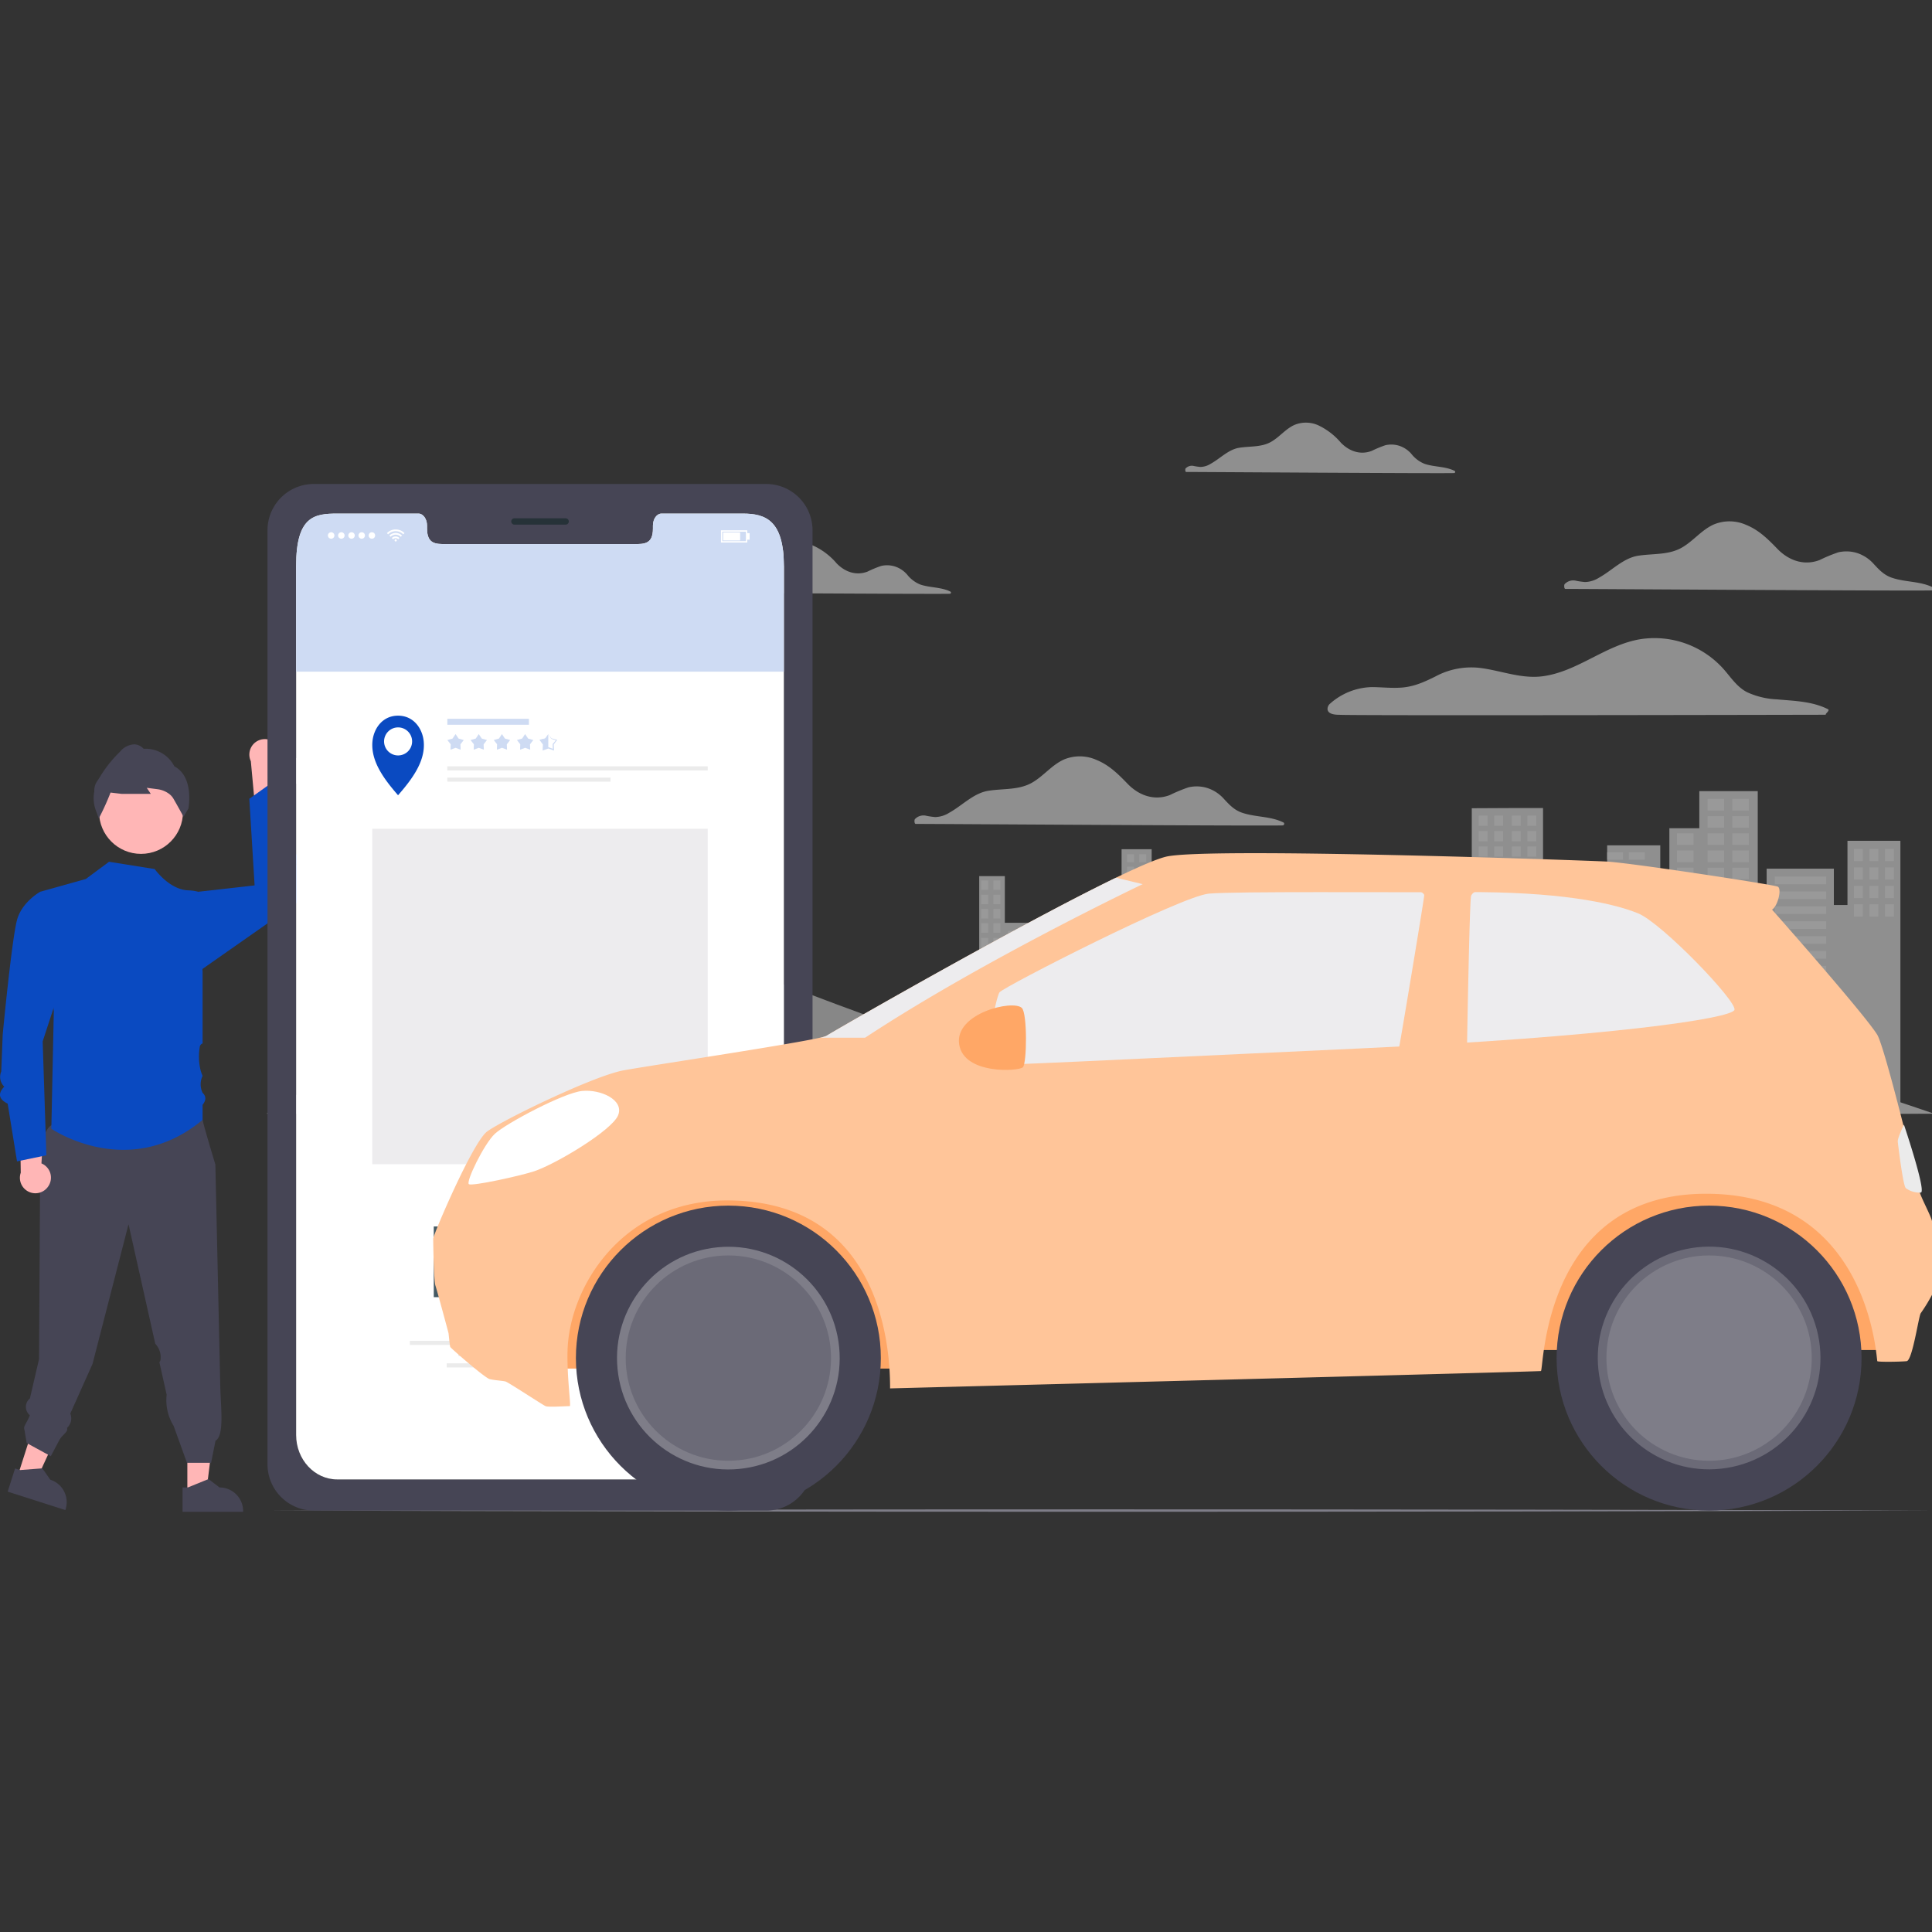 <svg xmlns="http://www.w3.org/2000/svg" xmlns:xlink="http://www.w3.org/1999/xlink" width="512" height="512" viewBox="0 0 512 512">
  <rect x="0" y="0" width="512" height="512" fill="#333333" stroke="none"/>
  <defs>
    <clipPath id="clip-path">
      <rect id="Rectangle_19061" data-name="Rectangle 19061" width="512" height="512" transform="translate(-14192 1719)" fill="#fff" stroke="#707070" stroke-width="1"/>
    </clipPath>
  </defs>
  <g id="car_man_mobileapp" transform="translate(14192 -1719)" clip-path="url(#clip-path)">
    <g id="Group_26223" data-name="Group 26223" transform="translate(174.739 43)">
      <g id="Group_26222" data-name="Group 26222" transform="translate(-14366.739 1871.9)">
        <path id="Path_22017" data-name="Path 22017" d="M778.279,570.873l4.74,1.516,8.1-17.56-7-2.238Z" transform="translate(-773.568 -375.687)" fill="#ffb6b6"/>
        <path id="Path_22018" data-name="Path 22018" d="M967.189,735.936l15.283,4.888.062-.193a6.246,6.246,0,0,0-4.046-7.851h0l-2.114-3.011-5.886.452-1.334-.427Z" transform="translate(-965.156 -536.542)" fill="#464555"/>
        <path id="Path_22019" data-name="Path 22019" d="M710.518,578.34h4.976l2.367-19.194h-7.344Z" transform="translate(-660.868 -378.427)" fill="#ffb6b6"/>
        <path id="Path_22020" data-name="Path 22020" d="M886.867,743.318h16.046v-.2a6.246,6.246,0,0,0-6.245-6.245h0l-2.931-2.224-5.469,2.224h-1.4Z" transform="translate(-838.487 -538.581)" fill="#464555"/>
        <path id="Path_22021" data-name="Path 22021" d="M876.754,399.338a4.082,4.082,0,0,1-1.23,6.137l2.387,14.308-6.89-3.058-1.211-13.118a4.1,4.1,0,0,1,6.944-4.269Z" transform="translate(-803.336 -397.781)" fill="#ffb6b6"/>
        <path id="Path_22022" data-name="Path 22022" d="M900.929,588.479s-1.161-15.115,2.953-17.922,38.03-4.22,38.03-4.22l2.106,2.77s.191,1.293,3.385,11.83l1.3,58.816c.129,5.734,1.129,12.939-1.266,14.411l-1.164,5.82h-6.4l-3.537-9.785a12.867,12.867,0,0,1-1.843-8.243l-1.931-8.639a1.047,1.047,0,0,0,.275-.493,5.045,5.045,0,0,0-.807-3.687,6.5,6.5,0,0,0-.563-.717l-7.076-31.652-9.545,37.025-5.891,13.151a3.366,3.366,0,0,1-.861,3.786c.392,1.078-1.3,1.835-2.031,3.229l-2.276,4.278-6.4-3.492-.582-3.492c-.388-1.036.655-1.722,1.423-3.873a2.875,2.875,0,0,1,.026-4.453l2.42-10.436.028-4.784.03-5.114Z" transform="translate(-890.327 -468.232)" fill="#464555"/>
        <ellipse id="Ellipse_1577" data-name="Ellipse 1577" cx="11.122" cy="11.122" rx="11.122" ry="11.122" transform="translate(26.25 8.142)" fill="#ffb6b6"/>
        <path id="Path_22023" data-name="Path 22023" d="M912.747,419.753l.184-.367a66.3,66.3,0,0,0,2.931-6.5l2.96.348h7.707l-1.071-1.606,2.831.369a6.5,6.5,0,0,1,2.885,1.087,4.421,4.421,0,0,1,1.309,1.349c1.011,1.732,2.557,4.565,2.572,4.593l.148.271,1.284-2.16c.017-.084,1.608-8.384-3.718-11.2a8.571,8.571,0,0,0-8.147-4.65,3.507,3.507,0,0,0-2.385-1.185,5.188,5.188,0,0,0-3.892,1.981,33.318,33.318,0,0,0-5.594,7.145l-.4.57a4.494,4.494,0,0,0-.8,2.791,9.317,9.317,0,0,0,.318,4.753Z" transform="translate(-886.564 -398.748)" fill="#464555"/>
        <path id="Path_22024" data-name="Path 22024" d="M904.064,461.533l12.089-3.385,6.154-4.566,12.089,1.929.052.068c2.117,2.749,5.38,5.466,8.848,5.574a12.147,12.147,0,0,1,2.643.379l1.161,21.221v18.973a1.113,1.113,0,0,0-.731.811,15.417,15.417,0,0,0,.095,5.838,9.769,9.769,0,0,0,.636,1.95,5.148,5.148,0,0,0,0,4.48c1.034.985.9,2.058,0,3.19v3.984c-19.622,16.371-40.085,2.353-40.085,2.353l.656-31.162Z" transform="translate(-893.411 -421.104)" fill="#0a4ac1"/>
        <path id="Path_22025" data-name="Path 22025" d="M859.761,448.288l2.711-2.915,14.943-1.692-1.4-22.95,8.147-5.812,3.689,19.915c1.269,1.1,1.5,2.179.6,3.241a7.292,7.292,0,0,1,.932,5.03l.764,4.123L862.5,466.594Z" transform="translate(-809.943 -404.944)" fill="#0a4ac1"/>
        <path id="Path_22026" data-name="Path 22026" d="M981.934,586.494a4.082,4.082,0,0,0-1.876-5.971l.852-14.481-6.526,3.773.192,13.173a4.1,4.1,0,0,0,7.358,3.506Z" transform="translate(-969.074 -468.109)" fill="#ffb6b6"/>
        <path id="Path_22027" data-name="Path 22027" d="M982.4,470.864l-4.542-3.621s-4.644,2.562-6.057,7.154-3.886,30.737-3.886,30.737l-.381,9.734a3.6,3.6,0,0,0,.8,4.019c-1.75,1.81-1.489,3.318.9,4.505l2.479,15.3,7.781-1.615-.985-30.181,6.359-19.431Z" transform="translate(-967.202 -426.814)" fill="#0a4ac1"/>
      </g>
      <g id="Background_Complete" transform="translate(-14296.113 1788)" opacity="0.5">
        <g id="Group_26171" data-name="Group 26171" transform="translate(0.254 0)">
          <path id="Path_23182" data-name="Path 23182" d="M497.125,57.077c5.147,0,91.806.572,97.252.4.391-.014.6-.586.209-.781-3.431-1.7-7.33-1.36-10.893-2.559-2.1-.7-3.389-2.078-4.847-3.654a10.029,10.029,0,0,0-4.512-2.943,9.532,9.532,0,0,0-4.91-.153,42.076,42.076,0,0,0-4.966,2.057c-4.163,1.569-8.208.077-11.179-3.006-2.455-2.539-4.861-4.938-8.194-6.3a10.9,10.9,0,0,0-8.683-.119c-3.18,1.437-5.356,4.338-8.348,6.074-3.543,2.071-7.769,1.576-11.681,2.2s-6.911,3.919-10.335,5.809a7.316,7.316,0,0,1-3.738,1.158,22.57,22.57,0,0,1-2.274-.321,3.118,3.118,0,0,0-3.1.872c-.2.237-.153,1.255.181,1.255Z" transform="translate(-153.156 -13.012)" fill="#ebebeb"/>
          <path id="Path_23183" data-name="Path 23183" d="M250.225,146.377c5.147,0,91.806.572,97.252.4.391-.014.6-.586.209-.781-3.431-1.7-7.33-1.36-10.893-2.559-2.1-.7-3.389-2.078-4.847-3.654a10.029,10.029,0,0,0-4.512-2.943,9.532,9.532,0,0,0-4.91-.153,42.072,42.072,0,0,0-4.965,2.057c-4.163,1.569-8.208.077-11.179-3.006-2.455-2.539-4.861-4.938-8.194-6.3a10.9,10.9,0,0,0-8.683-.119c-3.18,1.437-5.356,4.338-8.348,6.081-3.543,2.071-7.769,1.576-11.681,2.2s-6.911,3.919-10.335,5.809a7.316,7.316,0,0,1-3.738,1.158,22.568,22.568,0,0,1-2.274-.321,3.118,3.118,0,0,0-3.1.872c-.2.237-.153,1.255.181,1.255Z" transform="translate(-78.444 -40.034)" fill="#ebebeb"/>
          <path id="Path_23184" data-name="Path 23184" d="M161.446,60.608c3.759,0,67.027.418,71,.293a.309.309,0,0,0,.153-.572c-2.5-1.241-5.349-.99-7.957-1.869a8.411,8.411,0,0,1-3.536-2.671,7.272,7.272,0,0,0-3.292-2.148,6.945,6.945,0,0,0-3.585-.112,29.783,29.783,0,0,0-3.62,1.506c-3.041,1.144-5.991.056-8.16-2.19a17.937,17.937,0,0,0-5.984-4.6,7.954,7.954,0,0,0-6.339-.091c-2.322,1.053-3.912,3.166-6.1,4.435-2.587,1.513-5.677,1.151-8.529,1.611s-5.042,2.859-7.546,4.24a5.311,5.311,0,0,1-2.727.844,16.68,16.68,0,0,1-1.66-.237,2.278,2.278,0,0,0-2.26.635c-.139.174-.112.921.133.921Z" transform="translate(-51.608 -15.545)" fill="#ebebeb"/>
          <path id="Path_23185" data-name="Path 23185" d="M353.053,14.738c3.759,0,67.027.418,71,.293a.309.309,0,0,0,.153-.572c-2.5-1.241-5.349-.99-7.957-1.869a8.411,8.411,0,0,1-3.536-2.671,7.272,7.272,0,0,0-3.292-2.148,6.945,6.945,0,0,0-3.585-.112,30.357,30.357,0,0,0-3.627,1.506c-3.041,1.144-5.991.056-8.16-2.19a17.936,17.936,0,0,0-5.984-4.6,7.954,7.954,0,0,0-6.339-.091c-2.322,1.053-3.912,3.166-6.1,4.435-2.587,1.513-5.677,1.151-8.529,1.611s-5.042,2.859-7.546,4.24a5.311,5.311,0,0,1-2.727.844,16.682,16.682,0,0,1-1.66-.237,2.278,2.278,0,0,0-2.26.635c-.139.174-.112.921.133.921Z" transform="translate(-109.587 -1.665)" fill="#ebebeb"/>
          <path id="Path_23186" data-name="Path 23186" d="M409.923,103.849c.1.279,130.8,0,129.144,0-.753,0,1.144-1.123.4-1.485-4.254-2.113-8.906-2.169-13.543-2.594a20.92,20.92,0,0,1-7.915-1.918c-2.462-1.29-4-3.529-5.747-5.6A24.544,24.544,0,0,0,489.949,83.8c-9.3,1.458-16.619,8.536-25.929,9.833-5.593.781-10.879-1.381-16.347-2.141A20.025,20.025,0,0,0,435.4,93.737c-2.95,1.458-5.67,2.692-9,2.922-2.559.181-5.126-.112-7.692-.139a17.243,17.243,0,0,0-11.319,4.526c-.418.37-1.73,2.811,2.539,2.811Z" transform="translate(-125.938 -26.434)" fill="#ebebeb"/>
          <path id="Path_23187" data-name="Path 23187" d="M7.1,129.959c.1.279,130.8,0,129.144,0-.753,0,1.144-1.123.4-1.485-4.254-2.113-8.906-2.169-13.543-2.594a20.919,20.919,0,0,1-7.915-1.918c-2.462-1.29-4-3.529-5.747-5.6a24.544,24.544,0,0,0-22.317-8.452c-9.3,1.458-16.619,8.536-25.929,9.84-5.593.781-10.879-1.381-16.347-2.141a20.025,20.025,0,0,0-12.274,2.246c-2.95,1.458-5.67,2.692-9,2.922-2.559.181-5.126-.112-7.692-.139a17.243,17.243,0,0,0-11.319,4.526c-.418.37-1.73,2.811,2.539,2.811Z" transform="translate(-4.044 -34.335)" fill="#ebebeb"/>
        </g>
        <g id="Group_26186" data-name="Group 26186" transform="translate(0 97.66)">
          <g id="Group_26172" data-name="Group 26172" transform="translate(0 41.697)">
            <path id="Path_23188" data-name="Path 23188" d="M322.9,245.273s-82.928-4.61-127.993-15.977c-37.415-9.429-71.574-27.805-88.353-27.805C69.961,201.49,3.68,245.266,3.68,245.266H245.147" transform="translate(-3.68 -201.49)" fill="#dbdbdb"/>
            <path id="Path_23189" data-name="Path 23189" d="M534.247,253.034s-74.266-25.894-96.115-25.894c-16.2,0-141.411,25.894-141.411,25.894H534.247Z" transform="translate(-92.354 -209.252)" fill="#ebebeb"/>
          </g>
          <g id="Group_26185" data-name="Group 26185" transform="translate(188.876)">
            <g id="Group_26178" data-name="Group 26178" transform="translate(0 15.392)">
              <path id="Path_23190" data-name="Path 23190" d="M274.51,170.9v62.954H401.632v-51.3H390.6v13.4H387.76V172.543H373.743v22.219h-1.862V166.588H359.7v7.734h-6.249v9.617h-1.9v-6.046H340.477v18.056h-3.243v-14.68H327.1V170.116h-6.89V163.77h-7.971v28.161h-2.678V180.18H296.429V197h-1.813V183.269H281.3V170.9Z" transform="translate(-274.51 -163.77)" fill="#ebebeb"/>
              <g id="Group_26177" data-name="Group 26177" transform="translate(0.516 1.332)">
                <rect id="Rectangle_18709" data-name="Rectangle 18709" width="1.869" height="2.559" transform="translate(125.253 21.703) rotate(180)" fill="#fff"/>
                <rect id="Rectangle_18710" data-name="Rectangle 18710" width="1.869" height="2.559" transform="translate(122.017 21.703) rotate(180)" fill="#fff"/>
                <rect id="Rectangle_18711" data-name="Rectangle 18711" width="1.869" height="2.559" transform="translate(118.781 21.703) rotate(180)" fill="#fff"/>
                <rect id="Rectangle_18712" data-name="Rectangle 18712" width="1.869" height="2.559" transform="translate(125.253 25.56) rotate(180)" fill="#fff"/>
                <rect id="Rectangle_18713" data-name="Rectangle 18713" width="1.869" height="2.559" transform="translate(122.017 25.56) rotate(180)" fill="#fff"/>
                <rect id="Rectangle_18714" data-name="Rectangle 18714" width="1.869" height="2.559" transform="translate(118.781 25.56) rotate(180)" fill="#fff"/>
                <rect id="Rectangle_18715" data-name="Rectangle 18715" width="1.869" height="2.559" transform="translate(125.253 29.402) rotate(180)" fill="#fff"/>
                <rect id="Rectangle_18716" data-name="Rectangle 18716" width="1.869" height="2.559" transform="translate(122.017 29.402) rotate(180)" fill="#fff"/>
                <rect id="Rectangle_18717" data-name="Rectangle 18717" width="1.869" height="2.559" transform="translate(118.781 29.402) rotate(180)" fill="#fff"/>
                <rect id="Rectangle_18718" data-name="Rectangle 18718" width="1.869" height="2.559" transform="translate(125.253 33.259) rotate(180)" fill="#fff"/>
                <rect id="Rectangle_18719" data-name="Rectangle 18719" width="1.869" height="2.559" transform="translate(122.017 33.259) rotate(180)" fill="#fff"/>
                <rect id="Rectangle_18720" data-name="Rectangle 18720" width="1.869" height="2.559" transform="translate(118.781 33.259) rotate(180)" fill="#fff"/>
                <rect id="Rectangle_18721" data-name="Rectangle 18721" width="1.869" height="2.134" transform="translate(60.653 20.134) rotate(180)" fill="#fff"/>
                <rect id="Rectangle_18722" data-name="Rectangle 18722" width="1.869" height="2.134" transform="translate(57.417 20.134) rotate(180)" fill="#fff"/>
                <rect id="Rectangle_18723" data-name="Rectangle 18723" width="1.869" height="2.134" transform="translate(54.181 20.134) rotate(180)" fill="#fff"/>
                <rect id="Rectangle_18724" data-name="Rectangle 18724" width="1.869" height="2.134" transform="translate(60.653 23.349) rotate(180)" fill="#fff"/>
                <rect id="Rectangle_18725" data-name="Rectangle 18725" width="1.869" height="2.134" transform="translate(57.417 23.349) rotate(180)" fill="#fff"/>
                <rect id="Rectangle_18726" data-name="Rectangle 18726" width="1.869" height="2.134" transform="translate(54.181 23.349) rotate(180)" fill="#fff"/>
                <rect id="Rectangle_18727" data-name="Rectangle 18727" width="1.869" height="2.134" transform="translate(60.653 26.564) rotate(180)" fill="#fff"/>
                <rect id="Rectangle_18728" data-name="Rectangle 18728" width="1.869" height="2.134" transform="translate(57.417 26.564) rotate(180)" fill="#fff"/>
                <rect id="Rectangle_18729" data-name="Rectangle 18729" width="1.869" height="2.134" transform="translate(54.181 26.564) rotate(180)" fill="#fff"/>
                <rect id="Rectangle_18730" data-name="Rectangle 18730" width="1.869" height="2.134" transform="translate(60.653 29.772) rotate(180)" fill="#fff"/>
                <rect id="Rectangle_18731" data-name="Rectangle 18731" width="1.869" height="2.134" transform="translate(57.417 29.772) rotate(180)" fill="#fff"/>
                <rect id="Rectangle_18732" data-name="Rectangle 18732" width="1.869" height="2.134" transform="translate(54.181 29.772) rotate(180)" fill="#fff"/>
                <rect id="Rectangle_18733" data-name="Rectangle 18733" width="1.869" height="2.134" transform="translate(60.653 33.071) rotate(180)" fill="#fff"/>
                <rect id="Rectangle_18734" data-name="Rectangle 18734" width="1.869" height="2.134" transform="translate(57.417 33.071) rotate(180)" fill="#fff"/>
                <rect id="Rectangle_18735" data-name="Rectangle 18735" width="1.869" height="2.134" transform="translate(54.181 33.071) rotate(180)" fill="#fff"/>
                <rect id="Rectangle_18736" data-name="Rectangle 18736" width="1.869" height="2.134" transform="translate(60.653 36.362) rotate(180)" fill="#fff"/>
                <rect id="Rectangle_18737" data-name="Rectangle 18737" width="1.869" height="2.134" transform="translate(57.417 36.362) rotate(180)" fill="#fff"/>
                <rect id="Rectangle_18738" data-name="Rectangle 18738" width="1.869" height="2.134" transform="translate(54.181 36.362) rotate(180)" fill="#fff"/>
                <rect id="Rectangle_18739" data-name="Rectangle 18739" width="1.869" height="2.134" transform="translate(60.653 39.654) rotate(180)" fill="#fff"/>
                <rect id="Rectangle_18740" data-name="Rectangle 18740" width="1.869" height="2.134" transform="translate(57.417 39.654) rotate(180)" fill="#fff"/>
                <rect id="Rectangle_18741" data-name="Rectangle 18741" width="1.869" height="2.134" transform="translate(54.181 39.654) rotate(180)" fill="#fff"/>
                <rect id="Rectangle_18742" data-name="Rectangle 18742" width="1.869" height="2.134" transform="translate(60.653 42.953) rotate(180)" fill="#fff"/>
                <rect id="Rectangle_18743" data-name="Rectangle 18743" width="1.869" height="2.134" transform="translate(57.417 42.953) rotate(180)" fill="#fff"/>
                <rect id="Rectangle_18744" data-name="Rectangle 18744" width="1.869" height="2.134" transform="translate(54.181 42.953) rotate(180)" fill="#fff"/>
                <rect id="Rectangle_18745" data-name="Rectangle 18745" width="10.74" height="1.604" transform="translate(111.144 10.684) rotate(180)" fill="#fff"/>
                <rect id="Rectangle_18746" data-name="Rectangle 18746" width="10.74" height="1.604" transform="translate(111.144 13.795) rotate(180)" fill="#fff"/>
                <rect id="Rectangle_18747" data-name="Rectangle 18747" width="10.74" height="1.604" transform="translate(111.144 16.898) rotate(180)" fill="#fff"/>
                <rect id="Rectangle_18748" data-name="Rectangle 18748" width="10.74" height="1.604" transform="translate(111.144 20.008) rotate(180)" fill="#fff"/>
                <rect id="Rectangle_18749" data-name="Rectangle 18749" width="10.74" height="1.604" transform="translate(111.144 23.112) rotate(180)" fill="#fff"/>
                <rect id="Rectangle_18750" data-name="Rectangle 18750" width="10.74" height="1.604" transform="translate(111.144 26.229) rotate(180)" fill="#fff"/>
                <rect id="Rectangle_18751" data-name="Rectangle 18751" width="10.74" height="1.604" transform="translate(111.144 29.333) rotate(180)" fill="#fff"/>
                <rect id="Rectangle_18752" data-name="Rectangle 18752" width="10.74" height="1.604" transform="translate(111.144 32.436) rotate(180)" fill="#fff"/>
                <rect id="Rectangle_18753" data-name="Rectangle 18753" width="9.875" height="1.604" transform="translate(32.952 18.174) rotate(180)" fill="#fff"/>
                <rect id="Rectangle_18754" data-name="Rectangle 18754" width="9.875" height="1.604" transform="translate(32.952 21.278) rotate(180)" fill="#fff"/>
                <rect id="Rectangle_18755" data-name="Rectangle 18755" width="9.875" height="1.604" transform="translate(32.952 24.388) rotate(180)" fill="#fff"/>
                <rect id="Rectangle_18756" data-name="Rectangle 18756" width="9.875" height="1.604" transform="translate(32.952 27.491) rotate(180)" fill="#fff"/>
                <rect id="Rectangle_18757" data-name="Rectangle 18757" width="9.875" height="1.604" transform="translate(32.952 30.602) rotate(180)" fill="#fff"/>
                <rect id="Rectangle_18758" data-name="Rectangle 18758" width="9.875" height="1.604" transform="translate(32.952 33.705) rotate(180)" fill="#fff"/>
                <rect id="Rectangle_18759" data-name="Rectangle 18759" width="9.875" height="1.604" transform="translate(32.952 36.816) rotate(180)" fill="#fff"/>
                <rect id="Rectangle_18760" data-name="Rectangle 18760" width="9.875" height="1.604" transform="translate(32.952 39.919) rotate(180)" fill="#fff"/>
                <rect id="Rectangle_18761" data-name="Rectangle 18761" width="9.875" height="1.604" transform="translate(32.952 42.876) rotate(180)" fill="#fff"/>
                <rect id="Rectangle_18762" data-name="Rectangle 18762" width="9.875" height="1.604" transform="translate(32.952 45.826) rotate(180)" fill="#fff"/>
                <rect id="Rectangle_18763" data-name="Rectangle 18763" width="9.875" height="1.604" transform="translate(32.952 48.776) rotate(180)" fill="#fff"/>
                <rect id="Rectangle_18764" data-name="Rectangle 18764" width="9.875" height="1.604" transform="translate(32.952 51.733) rotate(180)" fill="#fff"/>
                <rect id="Rectangle_18765" data-name="Rectangle 18765" width="9.875" height="1.604" transform="translate(32.952 54.683) rotate(180)" fill="#fff"/>
                <rect id="Rectangle_18766" data-name="Rectangle 18766" width="10.433" height="1.604" transform="translate(17.533 21.926) rotate(180)" fill="#fff"/>
                <rect id="Rectangle_18767" data-name="Rectangle 18767" width="10.433" height="1.604" transform="translate(17.533 25.03) rotate(180)" fill="#fff"/>
                <rect id="Rectangle_18768" data-name="Rectangle 18768" width="10.433" height="1.604" transform="translate(17.533 28.14) rotate(180)" fill="#fff"/>
                <rect id="Rectangle_18769" data-name="Rectangle 18769" width="10.433" height="1.604" transform="translate(17.533 31.243) rotate(180)" fill="#fff"/>
                <rect id="Rectangle_18770" data-name="Rectangle 18770" width="10.433" height="1.604" transform="translate(17.533 34.354) rotate(180)" fill="#fff"/>
                <rect id="Rectangle_18771" data-name="Rectangle 18771" width="10.433" height="1.604" transform="translate(17.533 37.464) rotate(180)" fill="#fff"/>
                <rect id="Rectangle_18772" data-name="Rectangle 18772" width="10.433" height="1.604" transform="translate(17.533 40.568) rotate(180)" fill="#fff"/>
                <rect id="Rectangle_18773" data-name="Rectangle 18773" width="10.433" height="1.604" transform="translate(17.533 43.678) rotate(180)" fill="#fff"/>
                <rect id="Rectangle_18774" data-name="Rectangle 18774" width="10.433" height="1.604" transform="translate(17.533 46.454) rotate(180)" fill="#fff"/>
                <rect id="Rectangle_18775" data-name="Rectangle 18775" width="10.433" height="1.604" transform="translate(17.533 49.236) rotate(180)" fill="#fff"/>
                <rect id="Rectangle_18776" data-name="Rectangle 18776" width="10.433" height="1.604" transform="translate(17.533 52.019) rotate(180)" fill="#fff"/>
                <g id="Group_26173" data-name="Group 26173" transform="translate(69.97 14.234)">
                  <rect id="Rectangle_18777" data-name="Rectangle 18777" width="3.32" height="1.548" transform="translate(3.32 1.548) rotate(180)" fill="#fff"/>
                  <rect id="Rectangle_18778" data-name="Rectangle 18778" width="3.32" height="1.548" transform="translate(3.32 4.554) rotate(180)" fill="#fff"/>
                  <rect id="Rectangle_18779" data-name="Rectangle 18779" width="3.32" height="1.548" transform="translate(3.32 7.553) rotate(180)" fill="#fff"/>
                  <rect id="Rectangle_18780" data-name="Rectangle 18780" width="3.32" height="1.548" transform="translate(3.32 10.559) rotate(180)" fill="#fff"/>
                  <rect id="Rectangle_18781" data-name="Rectangle 18781" width="3.32" height="1.548" transform="translate(3.32 13.55) rotate(180)" fill="#fff"/>
                  <rect id="Rectangle_18782" data-name="Rectangle 18782" width="3.32" height="1.548" transform="translate(3.32 16.556) rotate(180)" fill="#fff"/>
                  <rect id="Rectangle_18783" data-name="Rectangle 18783" width="3.32" height="1.548" transform="translate(3.32 19.555) rotate(180)" fill="#fff"/>
                  <rect id="Rectangle_18784" data-name="Rectangle 18784" width="3.32" height="1.548" transform="translate(3.32 22.561) rotate(180)" fill="#fff"/>
                </g>
                <g id="Group_26174" data-name="Group 26174" transform="translate(65.451 14.234)">
                  <rect id="Rectangle_18785" data-name="Rectangle 18785" width="3.32" height="1.548" transform="translate(3.32 1.548) rotate(180)" fill="#fff"/>
                  <rect id="Rectangle_18786" data-name="Rectangle 18786" width="3.32" height="1.548" transform="translate(3.32 4.554) rotate(180)" fill="#fff"/>
                  <rect id="Rectangle_18787" data-name="Rectangle 18787" width="3.32" height="1.548" transform="translate(3.32 7.553) rotate(180)" fill="#fff"/>
                  <rect id="Rectangle_18788" data-name="Rectangle 18788" width="3.32" height="1.548" transform="translate(3.32 10.559) rotate(180)" fill="#fff"/>
                  <rect id="Rectangle_18789" data-name="Rectangle 18789" width="3.32" height="1.548" transform="translate(3.32 13.55) rotate(180)" fill="#fff"/>
                  <rect id="Rectangle_18790" data-name="Rectangle 18790" width="3.32" height="1.548" transform="translate(3.32 16.556) rotate(180)" fill="#fff"/>
                  <rect id="Rectangle_18791" data-name="Rectangle 18791" width="3.32" height="1.548" transform="translate(3.32 19.555) rotate(180)" fill="#fff"/>
                  <rect id="Rectangle_18792" data-name="Rectangle 18792" width="3.32" height="1.548" transform="translate(3.32 22.561) rotate(180)" fill="#fff"/>
                </g>
                <g id="Group_26175" data-name="Group 26175" transform="translate(86.401 3.11)">
                  <rect id="Rectangle_18793" data-name="Rectangle 18793" width="3.459" height="2.441" transform="translate(8.606 2.441) rotate(180)" fill="#fff"/>
                  <rect id="Rectangle_18794" data-name="Rectangle 18794" width="3.459" height="2.441" transform="translate(3.459 2.441) rotate(180)" fill="#fff"/>
                  <rect id="Rectangle_18795" data-name="Rectangle 18795" width="3.459" height="2.441" transform="translate(8.606 6.019) rotate(180)" fill="#fff"/>
                  <rect id="Rectangle_18796" data-name="Rectangle 18796" width="3.459" height="2.441" transform="translate(3.459 6.019) rotate(180)" fill="#fff"/>
                  <rect id="Rectangle_18797" data-name="Rectangle 18797" width="3.459" height="2.441" transform="translate(8.606 9.596) rotate(180)" fill="#fff"/>
                  <rect id="Rectangle_18798" data-name="Rectangle 18798" width="3.459" height="2.441" transform="translate(3.459 9.596) rotate(180)" fill="#fff"/>
                  <rect id="Rectangle_18799" data-name="Rectangle 18799" width="3.459" height="2.441" transform="translate(8.606 13.181) rotate(180)" fill="#fff"/>
                  <rect id="Rectangle_18800" data-name="Rectangle 18800" width="3.459" height="2.441" transform="translate(3.459 13.181) rotate(180)" fill="#fff"/>
                  <rect id="Rectangle_18801" data-name="Rectangle 18801" width="3.459" height="2.441" transform="translate(8.606 16.765) rotate(180)" fill="#fff"/>
                  <rect id="Rectangle_18802" data-name="Rectangle 18802" width="3.459" height="2.441" transform="translate(3.459 16.765) rotate(180)" fill="#fff"/>
                  <rect id="Rectangle_18803" data-name="Rectangle 18803" width="3.459" height="2.441" transform="translate(8.606 20.35) rotate(180)" fill="#fff"/>
                  <rect id="Rectangle_18804" data-name="Rectangle 18804" width="3.459" height="2.441" transform="translate(3.459 20.35) rotate(180)" fill="#fff"/>
                  <rect id="Rectangle_18805" data-name="Rectangle 18805" width="3.459" height="2.441" transform="translate(8.606 23.928) rotate(180)" fill="#fff"/>
                  <rect id="Rectangle_18806" data-name="Rectangle 18806" width="3.459" height="2.441" transform="translate(3.459 23.928) rotate(180)" fill="#fff"/>
                  <rect id="Rectangle_18807" data-name="Rectangle 18807" width="3.459" height="2.441" transform="translate(8.606 27.512) rotate(180)" fill="#fff"/>
                  <rect id="Rectangle_18808" data-name="Rectangle 18808" width="3.459" height="2.441" transform="translate(3.459 27.512) rotate(180)" fill="#fff"/>
                </g>
                <g id="Group_26176" data-name="Group 26176" transform="translate(80.012 10.266)">
                  <rect id="Rectangle_18809" data-name="Rectangle 18809" width="3.459" height="2.441" transform="translate(3.459 2.441) rotate(180)" fill="#fff"/>
                  <rect id="Rectangle_18810" data-name="Rectangle 18810" width="3.459" height="2.441" transform="translate(3.459 6.026) rotate(180)" fill="#fff"/>
                  <rect id="Rectangle_18811" data-name="Rectangle 18811" width="3.459" height="2.441" transform="translate(3.459 9.61) rotate(180)" fill="#fff"/>
                  <rect id="Rectangle_18812" data-name="Rectangle 18812" width="3.459" height="2.441" transform="translate(3.459 13.195) rotate(180)" fill="#fff"/>
                  <rect id="Rectangle_18813" data-name="Rectangle 18813" width="3.459" height="2.441" transform="translate(3.459 16.772) rotate(180)" fill="#fff"/>
                  <rect id="Rectangle_18814" data-name="Rectangle 18814" width="3.459" height="2.441" transform="translate(3.459 20.357) rotate(180)" fill="#fff"/>
                  <rect id="Rectangle_18815" data-name="Rectangle 18815" width="3.459" height="2.441" transform="translate(14.994 23.9) rotate(180)" fill="#fff"/>
                  <rect id="Rectangle_18816" data-name="Rectangle 18816" width="3.459" height="2.441" transform="translate(9.847 23.9) rotate(180)" fill="#fff"/>
                  <rect id="Rectangle_18817" data-name="Rectangle 18817" width="3.459" height="2.441" transform="translate(3.459 23.9) rotate(180)" fill="#fff"/>
                  <rect id="Rectangle_18818" data-name="Rectangle 18818" width="3.459" height="2.441" transform="translate(14.994 27.436) rotate(180)" fill="#fff"/>
                  <rect id="Rectangle_18819" data-name="Rectangle 18819" width="3.459" height="2.441" transform="translate(9.847 27.436) rotate(180)" fill="#fff"/>
                  <rect id="Rectangle_18820" data-name="Rectangle 18820" width="3.459" height="2.441" transform="translate(3.459 27.436) rotate(180)" fill="#fff"/>
                  <rect id="Rectangle_18821" data-name="Rectangle 18821" width="3.459" height="2.441" transform="translate(14.994 30.978) rotate(180)" fill="#fff"/>
                  <rect id="Rectangle_18822" data-name="Rectangle 18822" width="3.459" height="2.441" transform="translate(9.847 30.978) rotate(180)" fill="#fff"/>
                  <rect id="Rectangle_18823" data-name="Rectangle 18823" width="3.459" height="2.441" transform="translate(3.459 30.978) rotate(180)" fill="#fff"/>
                  <rect id="Rectangle_18824" data-name="Rectangle 18824" width="3.459" height="2.441" transform="translate(14.994 34.514) rotate(180)" fill="#fff"/>
                  <rect id="Rectangle_18825" data-name="Rectangle 18825" width="3.459" height="2.441" transform="translate(9.847 34.514) rotate(180)" fill="#fff"/>
                  <rect id="Rectangle_18826" data-name="Rectangle 18826" width="3.459" height="2.441" transform="translate(3.459 34.514) rotate(180)" fill="#fff"/>
                  <rect id="Rectangle_18827" data-name="Rectangle 18827" width="3.459" height="2.441" transform="translate(14.994 38.057) rotate(180)" fill="#fff"/>
                  <rect id="Rectangle_18828" data-name="Rectangle 18828" width="3.459" height="2.441" transform="translate(9.847 38.057) rotate(180)" fill="#fff"/>
                  <rect id="Rectangle_18829" data-name="Rectangle 18829" width="3.459" height="2.441" transform="translate(3.459 38.057) rotate(180)" fill="#fff"/>
                </g>
                <rect id="Rectangle_18830" data-name="Rectangle 18830" width="1.869" height="2.134" transform="translate(50.666 8.717) rotate(180)" fill="#fff"/>
                <rect id="Rectangle_18831" data-name="Rectangle 18831" width="1.869" height="2.134" transform="translate(47.437 8.717) rotate(180)" fill="#fff"/>
                <rect id="Rectangle_18832" data-name="Rectangle 18832" width="1.869" height="2.134" transform="translate(50.666 11.939) rotate(180)" fill="#fff"/>
                <rect id="Rectangle_18833" data-name="Rectangle 18833" width="1.869" height="2.134" transform="translate(47.437 11.939) rotate(180)" fill="#fff"/>
                <rect id="Rectangle_18834" data-name="Rectangle 18834" width="1.869" height="2.134" transform="translate(50.666 15.154) rotate(180)" fill="#fff"/>
                <rect id="Rectangle_18835" data-name="Rectangle 18835" width="1.869" height="2.134" transform="translate(47.437 15.154) rotate(180)" fill="#fff"/>
                <rect id="Rectangle_18836" data-name="Rectangle 18836" width="1.869" height="2.134" transform="translate(50.666 18.369) rotate(180)" fill="#fff"/>
                <rect id="Rectangle_18837" data-name="Rectangle 18837" width="1.869" height="2.134" transform="translate(47.437 18.369) rotate(180)" fill="#fff"/>
                <rect id="Rectangle_18838" data-name="Rectangle 18838" width="1.869" height="2.134" transform="translate(50.666 21.661) rotate(180)" fill="#fff"/>
                <rect id="Rectangle_18839" data-name="Rectangle 18839" width="1.869" height="2.134" transform="translate(47.437 21.661) rotate(180)" fill="#fff"/>
                <rect id="Rectangle_18840" data-name="Rectangle 18840" width="1.869" height="2.134" transform="translate(50.666 24.953) rotate(180)" fill="#fff"/>
                <rect id="Rectangle_18841" data-name="Rectangle 18841" width="1.869" height="2.134" transform="translate(47.437 24.953) rotate(180)" fill="#fff"/>
                <rect id="Rectangle_18842" data-name="Rectangle 18842" width="1.869" height="2.134" transform="translate(50.666 28.245) rotate(180)" fill="#fff"/>
                <rect id="Rectangle_18843" data-name="Rectangle 18843" width="1.869" height="2.134" transform="translate(47.437 28.245) rotate(180)" fill="#fff"/>
                <rect id="Rectangle_18844" data-name="Rectangle 18844" width="1.869" height="2.134" transform="translate(50.666 31.543) rotate(180)" fill="#fff"/>
                <rect id="Rectangle_18845" data-name="Rectangle 18845" width="1.869" height="2.134" transform="translate(47.437 31.543) rotate(180)" fill="#fff"/>
                <rect id="Rectangle_18846" data-name="Rectangle 18846" width="1.869" height="2.134" transform="translate(50.666 34.87) rotate(180)" fill="#fff"/>
                <rect id="Rectangle_18847" data-name="Rectangle 18847" width="1.869" height="2.134" transform="translate(47.437 34.87) rotate(180)" fill="#fff"/>
                <rect id="Rectangle_18848" data-name="Rectangle 18848" width="1.869" height="2.134" transform="translate(50.666 38.196) rotate(180)" fill="#fff"/>
                <rect id="Rectangle_18849" data-name="Rectangle 18849" width="1.869" height="2.134" transform="translate(47.437 38.196) rotate(180)" fill="#fff"/>
                <rect id="Rectangle_18850" data-name="Rectangle 18850" width="1.869" height="2.134" transform="translate(50.666 41.53) rotate(180)" fill="#fff"/>
                <rect id="Rectangle_18851" data-name="Rectangle 18851" width="1.869" height="2.134" transform="translate(47.437 41.53) rotate(180)" fill="#fff"/>
                <rect id="Rectangle_18852" data-name="Rectangle 18852" width="1.869" height="2.134" transform="translate(50.666 44.85) rotate(180)" fill="#fff"/>
                <rect id="Rectangle_18853" data-name="Rectangle 18853" width="1.869" height="2.134" transform="translate(47.437 44.85) rotate(180)" fill="#fff"/>
                <rect id="Rectangle_18854" data-name="Rectangle 18854" width="1.869" height="2.518" transform="translate(5.105 9.457) rotate(180)" fill="#fff"/>
                <rect id="Rectangle_18855" data-name="Rectangle 18855" width="1.869" height="2.518" transform="translate(1.869 9.457) rotate(180)" fill="#fff"/>
                <rect id="Rectangle_18856" data-name="Rectangle 18856" width="1.869" height="2.518" transform="translate(5.105 13.237) rotate(180)" fill="#fff"/>
                <rect id="Rectangle_18857" data-name="Rectangle 18857" width="1.869" height="2.518" transform="translate(1.869 13.237) rotate(180)" fill="#fff"/>
                <rect id="Rectangle_18858" data-name="Rectangle 18858" width="1.869" height="2.518" transform="translate(5.105 17.023) rotate(180)" fill="#fff"/>
                <rect id="Rectangle_18859" data-name="Rectangle 18859" width="1.869" height="2.518" transform="translate(1.869 17.023) rotate(180)" fill="#fff"/>
                <rect id="Rectangle_18860" data-name="Rectangle 18860" width="1.869" height="2.518" transform="translate(5.105 20.81) rotate(180)" fill="#fff"/>
                <rect id="Rectangle_18861" data-name="Rectangle 18861" width="1.869" height="2.518" transform="translate(1.869 20.81) rotate(180)" fill="#fff"/>
                <rect id="Rectangle_18862" data-name="Rectangle 18862" width="1.869" height="2.518" transform="translate(5.105 24.688) rotate(180)" fill="#fff"/>
                <rect id="Rectangle_18863" data-name="Rectangle 18863" width="1.869" height="2.518" transform="translate(1.869 24.688) rotate(180)" fill="#fff"/>
                <rect id="Rectangle_18864" data-name="Rectangle 18864" width="1.869" height="2.518" transform="translate(5.105 28.572) rotate(180)" fill="#fff"/>
                <rect id="Rectangle_18865" data-name="Rectangle 18865" width="1.869" height="2.518" transform="translate(1.869 28.572) rotate(180)" fill="#fff"/>
                <rect id="Rectangle_18866" data-name="Rectangle 18866" width="1.869" height="2.518" transform="translate(5.105 32.457) rotate(180)" fill="#fff"/>
                <rect id="Rectangle_18867" data-name="Rectangle 18867" width="1.869" height="2.518" transform="translate(1.869 32.457) rotate(180)" fill="#fff"/>
                <rect id="Rectangle_18868" data-name="Rectangle 18868" width="1.869" height="2.518" transform="translate(5.105 36.334) rotate(180)" fill="#fff"/>
                <rect id="Rectangle_18869" data-name="Rectangle 18869" width="1.869" height="2.518" transform="translate(1.869 36.334) rotate(180)" fill="#fff"/>
                <rect id="Rectangle_18870" data-name="Rectangle 18870" width="1.869" height="2.518" transform="translate(5.105 40.254) rotate(180)" fill="#fff"/>
                <rect id="Rectangle_18871" data-name="Rectangle 18871" width="1.869" height="2.518" transform="translate(1.869 40.254) rotate(180)" fill="#fff"/>
                <rect id="Rectangle_18872" data-name="Rectangle 18872" width="1.869" height="2.518" transform="translate(5.105 44.18) rotate(180)" fill="#fff"/>
                <rect id="Rectangle_18873" data-name="Rectangle 18873" width="1.869" height="2.518" transform="translate(1.869 44.18) rotate(180)" fill="#fff"/>
                <rect id="Rectangle_18874" data-name="Rectangle 18874" width="1.869" height="2.518" transform="translate(5.105 48.093) rotate(180)" fill="#fff"/>
                <rect id="Rectangle_18875" data-name="Rectangle 18875" width="1.869" height="2.518" transform="translate(1.869 48.093) rotate(180)" fill="#fff"/>
                <rect id="Rectangle_18876" data-name="Rectangle 18876" width="1.869" height="2.518" transform="translate(5.105 52.019) rotate(180)" fill="#fff"/>
                <rect id="Rectangle_18877" data-name="Rectangle 18877" width="1.869" height="2.518" transform="translate(1.869 52.019) rotate(180)" fill="#fff"/>
                <rect id="Rectangle_18878" data-name="Rectangle 18878" width="1.869" height="2.134" transform="translate(43.755 8.717) rotate(180)" fill="#fff"/>
                <rect id="Rectangle_18879" data-name="Rectangle 18879" width="1.869" height="2.134" transform="translate(40.519 8.717) rotate(180)" fill="#fff"/>
                <rect id="Rectangle_18880" data-name="Rectangle 18880" width="1.869" height="2.134" transform="translate(43.755 5.426) rotate(180)" fill="#fff"/>
                <rect id="Rectangle_18881" data-name="Rectangle 18881" width="1.869" height="2.134" transform="translate(40.519 5.426) rotate(180)" fill="#fff"/>
                <rect id="Rectangle_18882" data-name="Rectangle 18882" width="1.869" height="2.134" transform="translate(43.755 2.134) rotate(180)" fill="#fff"/>
                <rect id="Rectangle_18883" data-name="Rectangle 18883" width="1.869" height="2.134" transform="translate(40.519 2.134) rotate(180)" fill="#fff"/>
                <rect id="Rectangle_18884" data-name="Rectangle 18884" width="1.869" height="2.134" transform="translate(43.755 11.939) rotate(180)" fill="#fff"/>
                <rect id="Rectangle_18885" data-name="Rectangle 18885" width="1.869" height="2.134" transform="translate(40.519 11.939) rotate(180)" fill="#fff"/>
                <rect id="Rectangle_18886" data-name="Rectangle 18886" width="1.869" height="2.134" transform="translate(43.755 15.154) rotate(180)" fill="#fff"/>
                <rect id="Rectangle_18887" data-name="Rectangle 18887" width="1.869" height="2.134" transform="translate(40.519 15.154) rotate(180)" fill="#fff"/>
                <rect id="Rectangle_18888" data-name="Rectangle 18888" width="1.869" height="2.134" transform="translate(43.755 18.369) rotate(180)" fill="#fff"/>
                <rect id="Rectangle_18889" data-name="Rectangle 18889" width="1.869" height="2.134" transform="translate(40.519 18.369) rotate(180)" fill="#fff"/>
                <rect id="Rectangle_18890" data-name="Rectangle 18890" width="1.869" height="2.134" transform="translate(43.755 21.661) rotate(180)" fill="#fff"/>
                <rect id="Rectangle_18891" data-name="Rectangle 18891" width="1.869" height="2.134" transform="translate(40.519 21.661) rotate(180)" fill="#fff"/>
                <rect id="Rectangle_18892" data-name="Rectangle 18892" width="1.869" height="2.134" transform="translate(43.755 24.953) rotate(180)" fill="#fff"/>
                <rect id="Rectangle_18893" data-name="Rectangle 18893" width="1.869" height="2.134" transform="translate(40.519 24.953) rotate(180)" fill="#fff"/>
                <rect id="Rectangle_18894" data-name="Rectangle 18894" width="1.869" height="2.134" transform="translate(43.755 28.245) rotate(180)" fill="#fff"/>
                <rect id="Rectangle_18895" data-name="Rectangle 18895" width="1.869" height="2.134" transform="translate(40.519 28.245) rotate(180)" fill="#fff"/>
                <rect id="Rectangle_18896" data-name="Rectangle 18896" width="1.869" height="2.134" transform="translate(43.755 31.543) rotate(180)" fill="#fff"/>
                <rect id="Rectangle_18897" data-name="Rectangle 18897" width="1.869" height="2.134" transform="translate(40.519 31.543) rotate(180)" fill="#fff"/>
                <rect id="Rectangle_18898" data-name="Rectangle 18898" width="1.869" height="2.134" transform="translate(43.755 34.87) rotate(180)" fill="#fff"/>
                <rect id="Rectangle_18899" data-name="Rectangle 18899" width="1.869" height="2.134" transform="translate(40.519 34.87) rotate(180)" fill="#fff"/>
                <rect id="Rectangle_18900" data-name="Rectangle 18900" width="1.869" height="2.134" transform="translate(43.755 38.196) rotate(180)" fill="#fff"/>
                <rect id="Rectangle_18901" data-name="Rectangle 18901" width="1.869" height="2.134" transform="translate(40.519 38.196) rotate(180)" fill="#fff"/>
                <rect id="Rectangle_18902" data-name="Rectangle 18902" width="1.869" height="2.134" transform="translate(43.755 41.53) rotate(180)" fill="#fff"/>
                <rect id="Rectangle_18903" data-name="Rectangle 18903" width="1.869" height="2.134" transform="translate(40.519 41.53) rotate(180)" fill="#fff"/>
                <rect id="Rectangle_18904" data-name="Rectangle 18904" width="1.869" height="2.134" transform="translate(43.755 44.85) rotate(180)" fill="#fff"/>
                <rect id="Rectangle_18905" data-name="Rectangle 18905" width="1.869" height="2.134" transform="translate(40.519 44.85) rotate(180)" fill="#fff"/>
              </g>
            </g>
            <g id="Group_26184" data-name="Group 26184" transform="translate(127.122)">
              <path id="Path_23191" data-name="Path 23191" d="M456.79,227.18h117V154.86H559.768v17.017h-3.606v-9.631H538.344V177.5h-2.357V141.7H520.5v9.826h-7.936v12.225h-2.406v-7.685h-14.08v22.944H491.96V160.355H479.086V146.184h-8.752l-10.133.049v27.673h-3.4Z" transform="translate(-456.79 -141.7)" fill="#ebebeb"/>
              <g id="Group_26183" data-name="Group 26183" transform="translate(5.237 2.064)">
                <rect id="Rectangle_18906" data-name="Rectangle 18906" width="2.371" height="3.257" transform="translate(110.042 16.493) rotate(180)" fill="#fff"/>
                <rect id="Rectangle_18907" data-name="Rectangle 18907" width="2.371" height="3.257" transform="translate(105.928 16.493) rotate(180)" fill="#fff"/>
                <rect id="Rectangle_18908" data-name="Rectangle 18908" width="2.371" height="3.257" transform="translate(101.82 16.493) rotate(180)" fill="#fff"/>
                <rect id="Rectangle_18909" data-name="Rectangle 18909" width="2.371" height="3.257" transform="translate(110.042 21.389) rotate(180)" fill="#fff"/>
                <rect id="Rectangle_18910" data-name="Rectangle 18910" width="2.371" height="3.257" transform="translate(105.928 21.389) rotate(180)" fill="#fff"/>
                <rect id="Rectangle_18911" data-name="Rectangle 18911" width="2.371" height="3.257" transform="translate(101.82 21.389) rotate(180)" fill="#fff"/>
                <rect id="Rectangle_18912" data-name="Rectangle 18912" width="2.371" height="3.257" transform="translate(110.042 26.285) rotate(180)" fill="#fff"/>
                <rect id="Rectangle_18913" data-name="Rectangle 18913" width="2.371" height="3.257" transform="translate(105.928 26.285) rotate(180)" fill="#fff"/>
                <rect id="Rectangle_18914" data-name="Rectangle 18914" width="2.371" height="3.257" transform="translate(101.82 26.285) rotate(180)" fill="#fff"/>
                <rect id="Rectangle_18915" data-name="Rectangle 18915" width="2.371" height="3.257" transform="translate(110.042 31.174) rotate(180)" fill="#fff"/>
                <rect id="Rectangle_18916" data-name="Rectangle 18916" width="2.371" height="3.257" transform="translate(105.928 31.174) rotate(180)" fill="#fff"/>
                <rect id="Rectangle_18917" data-name="Rectangle 18917" width="2.371" height="3.257" transform="translate(101.82 31.174) rotate(180)" fill="#fff"/>
                <rect id="Rectangle_18918" data-name="Rectangle 18918" width="2.371" height="2.713" transform="translate(27.952 21.633) rotate(180)" fill="#fff"/>
                <rect id="Rectangle_18919" data-name="Rectangle 18919" width="2.371" height="2.713" transform="translate(23.844 21.633) rotate(180)" fill="#fff"/>
                <rect id="Rectangle_18920" data-name="Rectangle 18920" width="2.371" height="2.713" transform="translate(19.736 21.633) rotate(180)" fill="#fff"/>
                <rect id="Rectangle_18921" data-name="Rectangle 18921" width="2.371" height="2.713" transform="translate(27.952 25.713) rotate(180)" fill="#fff"/>
                <rect id="Rectangle_18922" data-name="Rectangle 18922" width="2.371" height="2.713" transform="translate(23.844 25.713) rotate(180)" fill="#fff"/>
                <rect id="Rectangle_18923" data-name="Rectangle 18923" width="2.371" height="2.713" transform="translate(19.736 25.713) rotate(180)" fill="#fff"/>
                <rect id="Rectangle_18924" data-name="Rectangle 18924" width="2.371" height="2.713" transform="translate(27.952 29.793) rotate(180)" fill="#fff"/>
                <rect id="Rectangle_18925" data-name="Rectangle 18925" width="2.371" height="2.713" transform="translate(23.844 29.793) rotate(180)" fill="#fff"/>
                <rect id="Rectangle_18926" data-name="Rectangle 18926" width="2.371" height="2.713" transform="translate(19.736 29.793) rotate(180)" fill="#fff"/>
                <rect id="Rectangle_18927" data-name="Rectangle 18927" width="2.371" height="2.713" transform="translate(27.952 33.887) rotate(180)" fill="#fff"/>
                <rect id="Rectangle_18928" data-name="Rectangle 18928" width="2.371" height="2.713" transform="translate(23.844 33.887) rotate(180)" fill="#fff"/>
                <rect id="Rectangle_18929" data-name="Rectangle 18929" width="2.371" height="2.713" transform="translate(19.736 33.887) rotate(180)" fill="#fff"/>
                <rect id="Rectangle_18930" data-name="Rectangle 18930" width="2.371" height="2.713" transform="translate(27.952 38.071) rotate(180)" fill="#fff"/>
                <rect id="Rectangle_18931" data-name="Rectangle 18931" width="2.371" height="2.713" transform="translate(23.844 38.071) rotate(180)" fill="#fff"/>
                <rect id="Rectangle_18932" data-name="Rectangle 18932" width="2.371" height="2.713" transform="translate(19.736 38.071) rotate(180)" fill="#fff"/>
                <rect id="Rectangle_18933" data-name="Rectangle 18933" width="2.371" height="2.713" transform="translate(27.952 42.255) rotate(180)" fill="#fff"/>
                <rect id="Rectangle_18934" data-name="Rectangle 18934" width="2.371" height="2.713" transform="translate(23.844 42.255) rotate(180)" fill="#fff"/>
                <rect id="Rectangle_18935" data-name="Rectangle 18935" width="2.371" height="2.713" transform="translate(19.736 42.255) rotate(180)" fill="#fff"/>
                <rect id="Rectangle_18936" data-name="Rectangle 18936" width="2.371" height="2.713" transform="translate(27.952 46.433) rotate(180)" fill="#fff"/>
                <rect id="Rectangle_18937" data-name="Rectangle 18937" width="2.371" height="2.713" transform="translate(23.844 46.433) rotate(180)" fill="#fff"/>
                <rect id="Rectangle_18938" data-name="Rectangle 18938" width="2.371" height="2.713" transform="translate(19.736 46.433) rotate(180)" fill="#fff"/>
                <rect id="Rectangle_18939" data-name="Rectangle 18939" width="2.371" height="2.713" transform="translate(27.952 50.624) rotate(180)" fill="#fff"/>
                <rect id="Rectangle_18940" data-name="Rectangle 18940" width="2.371" height="2.713" transform="translate(23.844 50.624) rotate(180)" fill="#fff"/>
                <rect id="Rectangle_18941" data-name="Rectangle 18941" width="2.371" height="2.713" transform="translate(19.736 50.624) rotate(180)" fill="#fff"/>
                <rect id="Rectangle_18942" data-name="Rectangle 18942" width="13.648" height="2.036" transform="translate(92.112 22.603) rotate(180)" fill="#fff"/>
                <rect id="Rectangle_18943" data-name="Rectangle 18943" width="13.648" height="2.036" transform="translate(92.112 26.55) rotate(180)" fill="#fff"/>
                <rect id="Rectangle_18944" data-name="Rectangle 18944" width="13.648" height="2.036" transform="translate(92.112 30.504) rotate(180)" fill="#fff"/>
                <rect id="Rectangle_18945" data-name="Rectangle 18945" width="13.648" height="2.036" transform="translate(92.112 34.444) rotate(180)" fill="#fff"/>
                <rect id="Rectangle_18946" data-name="Rectangle 18946" width="13.648" height="2.036" transform="translate(92.112 38.392) rotate(180)" fill="#fff"/>
                <rect id="Rectangle_18947" data-name="Rectangle 18947" width="13.648" height="2.036" transform="translate(92.112 42.339) rotate(180)" fill="#fff"/>
                <rect id="Rectangle_18948" data-name="Rectangle 18948" width="13.648" height="2.036" transform="translate(92.112 46.293) rotate(180)" fill="#fff"/>
                <rect id="Rectangle_18949" data-name="Rectangle 18949" width="13.648" height="2.036" transform="translate(92.112 50.241) rotate(180)" fill="#fff"/>
                <g id="Group_26179" data-name="Group 26179" transform="translate(39.801 14.136)">
                  <rect id="Rectangle_18950" data-name="Rectangle 18950" width="4.212" height="1.967" transform="translate(4.212 1.967) rotate(180)" fill="#fff"/>
                  <rect id="Rectangle_18951" data-name="Rectangle 18951" width="4.212" height="1.967" transform="translate(4.212 5.788) rotate(180)" fill="#fff"/>
                  <rect id="Rectangle_18952" data-name="Rectangle 18952" width="4.212" height="1.967" transform="translate(4.212 9.596) rotate(180)" fill="#fff"/>
                  <rect id="Rectangle_18953" data-name="Rectangle 18953" width="4.212" height="1.967" transform="translate(4.212 13.411) rotate(180)" fill="#fff"/>
                  <rect id="Rectangle_18954" data-name="Rectangle 18954" width="4.212" height="1.967" transform="translate(4.212 17.219) rotate(180)" fill="#fff"/>
                  <rect id="Rectangle_18955" data-name="Rectangle 18955" width="4.212" height="1.967" transform="translate(4.212 21.034) rotate(180)" fill="#fff"/>
                  <rect id="Rectangle_18956" data-name="Rectangle 18956" width="4.212" height="1.967" transform="translate(4.212 24.848) rotate(180)" fill="#fff"/>
                  <rect id="Rectangle_18957" data-name="Rectangle 18957" width="4.212" height="1.967" transform="translate(4.212 28.656) rotate(180)" fill="#fff"/>
                </g>
                <g id="Group_26180" data-name="Group 26180" transform="translate(34.061 14.136)">
                  <rect id="Rectangle_18958" data-name="Rectangle 18958" width="4.212" height="1.967" transform="translate(4.212 1.967) rotate(180)" fill="#fff"/>
                  <rect id="Rectangle_18959" data-name="Rectangle 18959" width="4.212" height="1.967" transform="translate(4.212 5.788) rotate(180)" fill="#fff"/>
                  <rect id="Rectangle_18960" data-name="Rectangle 18960" width="4.212" height="1.967" transform="translate(4.212 9.596) rotate(180)" fill="#fff"/>
                  <rect id="Rectangle_18961" data-name="Rectangle 18961" width="4.212" height="1.967" transform="translate(4.212 13.411) rotate(180)" fill="#fff"/>
                  <rect id="Rectangle_18962" data-name="Rectangle 18962" width="4.212" height="1.967" transform="translate(4.212 17.219) rotate(180)" fill="#fff"/>
                  <rect id="Rectangle_18963" data-name="Rectangle 18963" width="4.212" height="1.967" transform="translate(4.212 21.034) rotate(180)" fill="#fff"/>
                  <rect id="Rectangle_18964" data-name="Rectangle 18964" width="4.212" height="1.967" transform="translate(4.212 24.848) rotate(180)" fill="#fff"/>
                  <rect id="Rectangle_18965" data-name="Rectangle 18965" width="4.212" height="1.967" transform="translate(4.212 28.656) rotate(180)" fill="#fff"/>
                </g>
                <g id="Group_26181" data-name="Group 26181" transform="translate(60.667 0)">
                  <rect id="Rectangle_18966" data-name="Rectangle 18966" width="4.394" height="3.096" transform="translate(10.942 3.096) rotate(180)" fill="#fff"/>
                  <rect id="Rectangle_18967" data-name="Rectangle 18967" width="4.394" height="3.096" transform="translate(4.394 3.096) rotate(180)" fill="#fff"/>
                  <rect id="Rectangle_18968" data-name="Rectangle 18968" width="4.394" height="3.096" transform="translate(10.942 7.65) rotate(180)" fill="#fff"/>
                  <rect id="Rectangle_18969" data-name="Rectangle 18969" width="4.394" height="3.096" transform="translate(4.394 7.65) rotate(180)" fill="#fff"/>
                  <rect id="Rectangle_18970" data-name="Rectangle 18970" width="4.394" height="3.096" transform="translate(10.942 12.197) rotate(180)" fill="#fff"/>
                  <rect id="Rectangle_18971" data-name="Rectangle 18971" width="4.394" height="3.096" transform="translate(4.394 12.197) rotate(180)" fill="#fff"/>
                  <rect id="Rectangle_18972" data-name="Rectangle 18972" width="4.394" height="3.096" transform="translate(10.942 16.752) rotate(180)" fill="#fff"/>
                  <rect id="Rectangle_18973" data-name="Rectangle 18973" width="4.394" height="3.096" transform="translate(4.394 16.752) rotate(180)" fill="#fff"/>
                  <rect id="Rectangle_18974" data-name="Rectangle 18974" width="4.394" height="3.096" transform="translate(10.942 21.306) rotate(180)" fill="#fff"/>
                  <rect id="Rectangle_18975" data-name="Rectangle 18975" width="4.394" height="3.096" transform="translate(4.394 21.306) rotate(180)" fill="#fff"/>
                  <rect id="Rectangle_18976" data-name="Rectangle 18976" width="4.394" height="3.096" transform="translate(10.942 25.86) rotate(180)" fill="#fff"/>
                  <rect id="Rectangle_18977" data-name="Rectangle 18977" width="4.394" height="3.096" transform="translate(4.394 25.86) rotate(180)" fill="#fff"/>
                  <rect id="Rectangle_18978" data-name="Rectangle 18978" width="4.394" height="3.096" transform="translate(10.942 30.407) rotate(180)" fill="#fff"/>
                  <rect id="Rectangle_18979" data-name="Rectangle 18979" width="4.394" height="3.096" transform="translate(4.394 30.407) rotate(180)" fill="#fff"/>
                  <rect id="Rectangle_18980" data-name="Rectangle 18980" width="4.394" height="3.096" transform="translate(10.942 34.961) rotate(180)" fill="#fff"/>
                  <rect id="Rectangle_18981" data-name="Rectangle 18981" width="4.394" height="3.096" transform="translate(4.394 34.961) rotate(180)" fill="#fff"/>
                </g>
                <g id="Group_26182" data-name="Group 26182" transform="translate(52.556 9.101)">
                  <rect id="Rectangle_18982" data-name="Rectangle 18982" width="4.394" height="3.096" transform="translate(4.394 3.096) rotate(180)" fill="#fff"/>
                  <rect id="Rectangle_18983" data-name="Rectangle 18983" width="4.394" height="3.096" transform="translate(4.394 7.65) rotate(180)" fill="#fff"/>
                  <rect id="Rectangle_18984" data-name="Rectangle 18984" width="4.394" height="3.096" transform="translate(4.394 12.204) rotate(180)" fill="#fff"/>
                  <rect id="Rectangle_18985" data-name="Rectangle 18985" width="4.394" height="3.096" transform="translate(4.394 16.758) rotate(180)" fill="#fff"/>
                  <rect id="Rectangle_18986" data-name="Rectangle 18986" width="4.394" height="3.096" transform="translate(4.394 21.306) rotate(180)" fill="#fff"/>
                  <rect id="Rectangle_18987" data-name="Rectangle 18987" width="4.394" height="3.096" transform="translate(4.394 25.86) rotate(180)" fill="#fff"/>
                  <rect id="Rectangle_18988" data-name="Rectangle 18988" width="4.394" height="3.096" transform="translate(19.053 30.358) rotate(180)" fill="#fff"/>
                  <rect id="Rectangle_18989" data-name="Rectangle 18989" width="4.394" height="3.096" transform="translate(12.504 30.358) rotate(180)" fill="#fff"/>
                  <rect id="Rectangle_18990" data-name="Rectangle 18990" width="4.394" height="3.096" transform="translate(4.394 30.358) rotate(180)" fill="#fff"/>
                  <rect id="Rectangle_18991" data-name="Rectangle 18991" width="4.394" height="3.096" transform="translate(19.053 34.856) rotate(180)" fill="#fff"/>
                  <rect id="Rectangle_18992" data-name="Rectangle 18992" width="4.394" height="3.096" transform="translate(12.504 34.856) rotate(180)" fill="#fff"/>
                  <rect id="Rectangle_18993" data-name="Rectangle 18993" width="4.394" height="3.096" transform="translate(4.394 34.856) rotate(180)" fill="#fff"/>
                  <rect id="Rectangle_18994" data-name="Rectangle 18994" width="4.394" height="3.096" transform="translate(19.053 39.354) rotate(180)" fill="#fff"/>
                  <rect id="Rectangle_18995" data-name="Rectangle 18995" width="4.394" height="3.096" transform="translate(12.504 39.354) rotate(180)" fill="#fff"/>
                  <rect id="Rectangle_18996" data-name="Rectangle 18996" width="4.394" height="3.096" transform="translate(4.394 39.354) rotate(180)" fill="#fff"/>
                  <rect id="Rectangle_18997" data-name="Rectangle 18997" width="4.394" height="3.096" transform="translate(19.053 43.852) rotate(180)" fill="#fff"/>
                  <rect id="Rectangle_18998" data-name="Rectangle 18998" width="4.394" height="3.096" transform="translate(12.504 43.852) rotate(180)" fill="#fff"/>
                  <rect id="Rectangle_18999" data-name="Rectangle 18999" width="4.394" height="3.096" transform="translate(4.394 43.852) rotate(180)" fill="#fff"/>
                  <rect id="Rectangle_19000" data-name="Rectangle 19000" width="4.394" height="3.096" transform="translate(19.053 48.351) rotate(180)" fill="#fff"/>
                  <rect id="Rectangle_19001" data-name="Rectangle 19001" width="4.394" height="3.096" transform="translate(12.504 48.351) rotate(180)" fill="#fff"/>
                  <rect id="Rectangle_19002" data-name="Rectangle 19002" width="4.394" height="3.096" transform="translate(4.394 48.351) rotate(180)" fill="#fff"/>
                </g>
                <rect id="Rectangle_19003" data-name="Rectangle 19003" width="2.371" height="2.713" transform="translate(15.273 7.134) rotate(180)" fill="#fff"/>
                <rect id="Rectangle_19004" data-name="Rectangle 19004" width="2.371" height="2.713" transform="translate(11.158 7.134) rotate(180)" fill="#fff"/>
                <rect id="Rectangle_19005" data-name="Rectangle 19005" width="2.371" height="2.713" transform="translate(15.273 11.221) rotate(180)" fill="#fff"/>
                <rect id="Rectangle_19006" data-name="Rectangle 19006" width="2.371" height="2.713" transform="translate(11.158 11.221) rotate(180)" fill="#fff"/>
                <rect id="Rectangle_19007" data-name="Rectangle 19007" width="2.371" height="2.713" transform="translate(15.273 15.301) rotate(180)" fill="#fff"/>
                <rect id="Rectangle_19008" data-name="Rectangle 19008" width="2.371" height="2.713" transform="translate(11.158 15.301) rotate(180)" fill="#fff"/>
                <rect id="Rectangle_19009" data-name="Rectangle 19009" width="2.371" height="2.713" transform="translate(15.273 19.381) rotate(180)" fill="#fff"/>
                <rect id="Rectangle_19010" data-name="Rectangle 19010" width="2.371" height="2.713" transform="translate(11.158 19.381) rotate(180)" fill="#fff"/>
                <rect id="Rectangle_19011" data-name="Rectangle 19011" width="2.371" height="2.713" transform="translate(15.273 23.572) rotate(180)" fill="#fff"/>
                <rect id="Rectangle_19012" data-name="Rectangle 19012" width="2.371" height="2.713" transform="translate(11.158 23.572) rotate(180)" fill="#fff"/>
                <rect id="Rectangle_19013" data-name="Rectangle 19013" width="2.371" height="2.713" transform="translate(15.273 27.756) rotate(180)" fill="#fff"/>
                <rect id="Rectangle_19014" data-name="Rectangle 19014" width="2.371" height="2.713" transform="translate(11.158 27.756) rotate(180)" fill="#fff"/>
                <rect id="Rectangle_19015" data-name="Rectangle 19015" width="2.371" height="2.713" transform="translate(15.273 31.941) rotate(180)" fill="#fff"/>
                <rect id="Rectangle_19016" data-name="Rectangle 19016" width="2.371" height="2.713" transform="translate(11.158 31.941) rotate(180)" fill="#fff"/>
                <rect id="Rectangle_19017" data-name="Rectangle 19017" width="2.371" height="2.713" transform="translate(15.273 36.125) rotate(180)" fill="#fff"/>
                <rect id="Rectangle_19018" data-name="Rectangle 19018" width="2.371" height="2.713" transform="translate(11.158 36.125) rotate(180)" fill="#fff"/>
                <rect id="Rectangle_19019" data-name="Rectangle 19019" width="2.371" height="2.713" transform="translate(15.273 40.351) rotate(180)" fill="#fff"/>
                <rect id="Rectangle_19020" data-name="Rectangle 19020" width="2.371" height="2.713" transform="translate(11.158 40.351) rotate(180)" fill="#fff"/>
                <rect id="Rectangle_19021" data-name="Rectangle 19021" width="2.371" height="2.713" transform="translate(15.273 44.585) rotate(180)" fill="#fff"/>
                <rect id="Rectangle_19022" data-name="Rectangle 19022" width="2.371" height="2.713" transform="translate(11.158 44.585) rotate(180)" fill="#fff"/>
                <rect id="Rectangle_19023" data-name="Rectangle 19023" width="2.371" height="2.713" transform="translate(15.273 48.818) rotate(180)" fill="#fff"/>
                <rect id="Rectangle_19024" data-name="Rectangle 19024" width="2.371" height="2.713" transform="translate(11.158 48.818) rotate(180)" fill="#fff"/>
                <rect id="Rectangle_19025" data-name="Rectangle 19025" width="2.371" height="2.713" transform="translate(15.273 53.044) rotate(180)" fill="#fff"/>
                <rect id="Rectangle_19026" data-name="Rectangle 19026" width="2.371" height="2.713" transform="translate(11.158 53.044) rotate(180)" fill="#fff"/>
                <rect id="Rectangle_19027" data-name="Rectangle 19027" width="2.371" height="2.713" transform="translate(6.486 7.134) rotate(180)" fill="#fff"/>
                <rect id="Rectangle_19028" data-name="Rectangle 19028" width="2.371" height="2.713" transform="translate(2.371 7.134) rotate(180)" fill="#fff"/>
                <rect id="Rectangle_19029" data-name="Rectangle 19029" width="2.371" height="2.713" transform="translate(6.486 11.221) rotate(180)" fill="#fff"/>
                <rect id="Rectangle_19030" data-name="Rectangle 19030" width="2.371" height="2.713" transform="translate(2.371 11.221) rotate(180)" fill="#fff"/>
                <rect id="Rectangle_19031" data-name="Rectangle 19031" width="2.371" height="2.713" transform="translate(6.486 15.301) rotate(180)" fill="#fff"/>
                <rect id="Rectangle_19032" data-name="Rectangle 19032" width="2.371" height="2.713" transform="translate(2.371 15.301) rotate(180)" fill="#fff"/>
                <rect id="Rectangle_19033" data-name="Rectangle 19033" width="2.371" height="2.713" transform="translate(6.486 19.381) rotate(180)" fill="#fff"/>
                <rect id="Rectangle_19034" data-name="Rectangle 19034" width="2.371" height="2.713" transform="translate(2.371 19.381) rotate(180)" fill="#fff"/>
                <rect id="Rectangle_19035" data-name="Rectangle 19035" width="2.371" height="2.713" transform="translate(6.486 23.572) rotate(180)" fill="#fff"/>
                <rect id="Rectangle_19036" data-name="Rectangle 19036" width="2.371" height="2.713" transform="translate(2.371 23.572) rotate(180)" fill="#fff"/>
                <rect id="Rectangle_19037" data-name="Rectangle 19037" width="2.371" height="2.713" transform="translate(6.486 27.756) rotate(180)" fill="#fff"/>
                <rect id="Rectangle_19038" data-name="Rectangle 19038" width="2.371" height="2.713" transform="translate(2.371 27.756) rotate(180)" fill="#fff"/>
                <rect id="Rectangle_19039" data-name="Rectangle 19039" width="2.371" height="2.713" transform="translate(6.486 31.941) rotate(180)" fill="#fff"/>
                <rect id="Rectangle_19040" data-name="Rectangle 19040" width="2.371" height="2.713" transform="translate(2.371 31.941) rotate(180)" fill="#fff"/>
                <rect id="Rectangle_19041" data-name="Rectangle 19041" width="2.371" height="2.713" transform="translate(6.486 36.125) rotate(180)" fill="#fff"/>
                <rect id="Rectangle_19042" data-name="Rectangle 19042" width="2.371" height="2.713" transform="translate(2.371 36.125) rotate(180)" fill="#fff"/>
                <rect id="Rectangle_19043" data-name="Rectangle 19043" width="2.371" height="2.713" transform="translate(6.486 40.351) rotate(180)" fill="#fff"/>
                <rect id="Rectangle_19044" data-name="Rectangle 19044" width="2.371" height="2.713" transform="translate(2.371 40.351) rotate(180)" fill="#fff"/>
                <rect id="Rectangle_19045" data-name="Rectangle 19045" width="2.371" height="2.713" transform="translate(6.486 44.585) rotate(180)" fill="#fff"/>
                <rect id="Rectangle_19046" data-name="Rectangle 19046" width="2.371" height="2.713" transform="translate(2.371 44.585) rotate(180)" fill="#fff"/>
                <rect id="Rectangle_19047" data-name="Rectangle 19047" width="2.371" height="2.713" transform="translate(6.486 48.818) rotate(180)" fill="#fff"/>
                <rect id="Rectangle_19048" data-name="Rectangle 19048" width="2.371" height="2.713" transform="translate(2.371 48.818) rotate(180)" fill="#fff"/>
                <rect id="Rectangle_19049" data-name="Rectangle 19049" width="2.371" height="2.713" transform="translate(6.486 53.044) rotate(180)" fill="#fff"/>
                <rect id="Rectangle_19050" data-name="Rectangle 19050" width="2.371" height="2.713" transform="translate(2.371 53.044) rotate(180)" fill="#fff"/>
              </g>
            </g>
          </g>
          <path id="Path_23192" data-name="Path 23192" d="M4.05,264.13c141.467-.425,300.167-.432,441.634,0-141.467.432-300.167.425-441.634,0h0Z" transform="translate(-3.792 -178.65)" fill="#dbdbdb"/>
        </g>
      </g>
      <g id="Floor" transform="translate(-14295.855 2075.993)">
        <path id="Path_23193" data-name="Path 23193" d="M4.05,414.94c141.467-.425,300.167-.432,441.634,0-141.467.432-300.167.425-441.634,0h0Z" transform="translate(-4.05 -414.619)" fill="#7e7d88"/>
      </g>
      <path id="Path_23194" data-name="Path 23194" d="M136.336,24.98H16.209A12.263,12.263,0,0,0,4.06,37.359v247.3a12.276,12.276,0,0,0,12.149,12.379H136.336A12.279,12.279,0,0,0,148.5,284.663V37.359A12.274,12.274,0,0,0,136.336,24.98ZM140.9,277.013c0,6.507-4.875,11.772-10.886,11.772H22.548c-6.026,0-10.9-5.265-10.9-11.772V46.732c0-13.258,4.875-13.906,10.9-13.906H44.07c1.248,0,2.274,1.423,2.274,3.18v.76c0,4.129,2.26,4.143,5.035,4.143h49.787c2.8,0,5.035-.014,5.035-4.143v-.76c0-1.764,1.011-3.18,2.28-3.18H130.01c6.012,0,10.886,1.764,10.886,13.906V277.013Z" transform="translate(-14299.908 1779.28)" fill="#464555"/>
      <path id="Path_23195" data-name="Path 23195" d="M111.1,39.7H97.517a.839.839,0,0,1-.837-.837h0a.839.839,0,0,1,.837-.837H111.1a.839.839,0,0,1,.837.837h0A.839.839,0,0,1,111.1,39.7Z" transform="translate(-14327.935 1775.331)" fill="#263238"/>
      <g id="Group_26192" data-name="Group 26192" transform="translate(-14288.268 1812.106)">
        <path id="Path_23196" data-name="Path 23196" d="M144.2,50.136V280.417c0,6.507-4.875,11.772-10.886,11.772H25.84c-6.026,0-10.9-5.265-10.9-11.772V50.136c0-13.258,4.875-13.906,10.9-13.906H47.362c1.248,0,2.274,1.423,2.274,3.18v.76c0,4.129,2.26,4.143,5.035,4.143h49.787c2.8,0,5.035-.014,5.035-4.143v-.76c0-1.764,1.011-3.18,2.28-3.18H133.3c6.012,0,10.886,1.764,10.886,13.906Z" transform="translate(-14.933 -36.23)" fill="#fff"/>
        <path id="Path_23197" data-name="Path 23197" d="M144.193,50.136v27.98H14.93V50.136c0-13.265,4.882-13.906,10.907-13.906H47.359c1.248,0,2.274,1.416,2.274,3.187v.76c0,4.129,2.267,4.143,5.042,4.143h49.78c2.8,0,5.042-.014,5.042-4.143v-.76c0-1.764,1.011-3.187,2.28-3.187h21.536c6.012,0,10.886,1.757,10.886,13.906Z" transform="translate(-14.93 -36.23)" fill="#cedbf3"/>
        <g id="Group_26191" data-name="Group 26191" transform="translate(8.432 4.205)">
          <g id="u5Zjqx" transform="translate(15.636)">
            <g id="Group_26188" data-name="Group 26188">
              <path id="Path_23205" data-name="Path 23205" d="M54.092,43.222l-.209.209-.119.119a2.829,2.829,0,0,0-4.01.007c-.035-.042-.077-.077-.112-.119-.07-.07-.139-.139-.2-.209h0a.1.1,0,0,1,.014-.021c.091-.077.174-.16.265-.23a3.461,3.461,0,0,1,.607-.391,3.252,3.252,0,0,1,.809-.272c.133-.028.265-.035.4-.056h.356c.091,0,.181.014.272.021a3.355,3.355,0,0,1,.739.174,2.749,2.749,0,0,1,.5.237,3.229,3.229,0,0,1,.474.335c.077.063.146.133.216.2h0Z" transform="translate(-49.44 -42.26)" fill="#fff"/>
              <path id="Path_23206" data-name="Path 23206" d="M50.7,44.607l-.328-.328a2.3,2.3,0,0,1,1.339-.67,2.334,2.334,0,0,1,2.009.67c-.112.112-.223.216-.328.328a1.9,1.9,0,0,0-2.692,0Z" transform="translate(-49.721 -42.661)" fill="#fff"/>
              <path id="Path_23207" data-name="Path 23207" d="M53.336,45.336l-.328.328a.97.97,0,0,0-.69-.286.982.982,0,0,0-.69.286l-.328-.328a1.427,1.427,0,0,1,2.029,0Z" transform="translate(-50.003 -43.063)" fill="#fff"/>
            </g>
            <path id="Path_23208" data-name="Path 23208" d="M52.936,46.283a.293.293,0,1,1-.293-.293A.295.295,0,0,1,52.936,46.283Z" transform="translate(-50.321 -43.389)" fill="#fff"/>
          </g>
          <g id="Group_26189" data-name="Group 26189" transform="translate(0 0.739)">
            <path id="Path_23209" data-name="Path 23209" d="M27.02,44.178a.858.858,0,1,1,.858.858A.857.857,0,0,1,27.02,44.178Z" transform="translate(-27.02 -43.32)" fill="#fff"/>
            <path id="Path_23210" data-name="Path 23210" d="M30.89,44.178a.858.858,0,1,1,.858.858A.857.857,0,0,1,30.89,44.178Z" transform="translate(-28.191 -43.32)" fill="#fff"/>
            <path id="Path_23211" data-name="Path 23211" d="M34.76,44.178a.858.858,0,1,1,.858.858A.857.857,0,0,1,34.76,44.178Z" transform="translate(-29.362 -43.32)" fill="#fff"/>
            <path id="Path_23212" data-name="Path 23212" d="M38.63,44.178a.858.858,0,1,1,.858.858A.857.857,0,0,1,38.63,44.178Z" transform="translate(-30.533 -43.32)" fill="#fff"/>
            <path id="Path_23213" data-name="Path 23213" d="M42.5,44.178a.858.858,0,1,1,.858.858A.857.857,0,0,1,42.5,44.178Z" transform="translate(-31.704 -43.32)" fill="#fff"/>
          </g>
          <g id="Group_26190" data-name="Group 26190" transform="translate(104.156 0.223)">
            <path id="Path_23214" data-name="Path 23214" d="M183.351,45.823H176.37V42.58h6.981Zm-6.618-.363h6.256V42.95h-6.256Z" transform="translate(-176.37 -42.58)" fill="#fff"/>
            <rect id="Rectangle_19051" data-name="Rectangle 19051" width="4.498" height="2.134" transform="translate(0.586 0.558)" fill="#fff"/>
            <rect id="Rectangle_19052" data-name="Rectangle 19052" width="0.621" height="1.73" transform="translate(6.981 0.76)" fill="#fff"/>
          </g>
        </g>
      </g>
      <g id="Group_26194" data-name="Group 26194" transform="translate(-14251.787 2001.024)">
        <rect id="Rectangle_19053" data-name="Rectangle 19053" width="56.315" height="18.739" transform="translate(0 0)" fill="#455a64"/>
        <g id="Group_26193" data-name="Group 26193" transform="translate(16.347 5.405)">
          <path id="Path_23215" data-name="Path 23215" d="M90.687,321.8v-6.339a.592.592,0,0,1,.593-.593h1.527a2.042,2.042,0,0,1,1.632,3.271,2.3,2.3,0,0,1-1.213,4.254h-1.9l-.014-.014c-.021,0-.021.014-.035.014a.6.6,0,0,1-.593-.593Zm1.193-4.017H92.8a.863.863,0,0,0,.851-.872.845.845,0,0,0-.851-.851H91.88v1.716Zm0,3.417h1.346a1.112,1.112,0,0,0,0-2.225H91.88Z" transform="translate(-90.68 -314.87)" fill="#fff"/>
          <path id="Path_23216" data-name="Path 23216" d="M100.059,322.539a2.686,2.686,0,0,1-.739-1.89,2.744,2.744,0,0,1,.739-1.883,2.519,2.519,0,0,1,1.848-.816,2.332,2.332,0,0,1,1.792.816,2.7,2.7,0,0,1,.753,1.883,2.644,2.644,0,0,1-.753,1.89,2.363,2.363,0,0,1-1.792.816A2.579,2.579,0,0,1,100.059,322.539Zm.432-1.89a1.748,1.748,0,0,0,.384,1.137,1.455,1.455,0,0,0,1.032.4,1.415,1.415,0,0,0,.99-.4,1.631,1.631,0,0,0,.418-1.137,1.586,1.586,0,0,0-.418-1.116,1.528,1.528,0,0,0-.99-.411,1.563,1.563,0,0,0-1.032.411A1.717,1.717,0,0,0,100.492,320.649Z" transform="translate(-93.294 -315.802)" fill="#fff"/>
          <path id="Path_23217" data-name="Path 23217" d="M109.7,322.539a2.686,2.686,0,0,1-.739-1.89,2.744,2.744,0,0,1,.739-1.883,2.519,2.519,0,0,1,1.848-.816,2.332,2.332,0,0,1,1.792.816,2.7,2.7,0,0,1,.753,1.883,2.644,2.644,0,0,1-.753,1.89,2.363,2.363,0,0,1-1.792.816A2.579,2.579,0,0,1,109.7,322.539Zm.432-1.89a1.748,1.748,0,0,0,.384,1.137,1.455,1.455,0,0,0,1.032.4,1.416,1.416,0,0,0,.99-.4,1.631,1.631,0,0,0,.418-1.137,1.586,1.586,0,0,0-.418-1.116,1.528,1.528,0,0,0-.99-.411,1.563,1.563,0,0,0-1.032.411A1.717,1.717,0,0,0,110.132,320.649Z" transform="translate(-96.212 -315.802)" fill="#fff"/>
          <path id="Path_23218" data-name="Path 23218" d="M118.94,321.8v-6.339a.592.592,0,0,1,.593-.593.6.6,0,0,1,.6.593v3.717l2.2-2.2a.607.607,0,0,1,.837,0,.594.594,0,0,1,0,.837l-1.611,1.611,1.653,1.988a.6.6,0,0,1-.084.837.55.55,0,0,1-.377.139.578.578,0,0,1-.453-.216l-1.576-1.911-.593.593v.948a.6.6,0,0,1-.6.593A.6.6,0,0,1,118.94,321.8Z" transform="translate(-99.232 -314.87)" fill="#fff"/>
        </g>
      </g>
      <rect id="Rectangle_19054" data-name="Rectangle 19054" width="88.897" height="88.897" transform="translate(-14268.085 1895.633)" fill="#edecee"/>
      <g id="Group_26197" data-name="Group 26197" transform="translate(-14268.078 1865.659)">
        <path id="Path_23219" data-name="Path 23219" d="M57.5,119.792c-.342-3.4-2.685-6.772-6.793-6.772s-6.437,3.375-6.779,6.772c-.509,5.237,3.013,9.987,6.779,14.318,3.78-4.331,7.316-9.08,6.793-14.318Zm-6.793,3.766a3.714,3.714,0,1,1,3.724-3.717A3.71,3.71,0,0,1,50.707,123.558Z" transform="translate(-43.879 -113.02)" fill="#0a4ac1"/>
        <g id="Group_26196" data-name="Group 26196" transform="translate(19.89 0.83)">
          <rect id="Rectangle_19055" data-name="Rectangle 19055" width="69.001" height="1.088" transform="translate(0 12.588)" fill="#ebebeb"/>
          <rect id="Rectangle_19056" data-name="Rectangle 19056" width="43.232" height="1.088" transform="translate(0 15.58)" fill="#ebebeb"/>
          <rect id="Rectangle_19057" data-name="Rectangle 19057" width="21.619" height="1.576" fill="#cedbf3"/>
          <g id="Group_26195" data-name="Group 26195" transform="translate(0 4.052)">
            <path id="Path_23220" data-name="Path 23220" d="M74.576,120.02l.8,1.186,1.374.391-.879,1.13.049,1.43-1.339-.5-1.346.5.056-1.43L72.4,121.6l1.381-.391Z" transform="translate(-72.4 -120.02)" fill="#cedbf3"/>
            <path id="Path_23221" data-name="Path 23221" d="M83.386,120.02l.8,1.186,1.381.391-.886,1.13.056,1.43-1.346-.5-1.346.5.056-1.43-.886-1.13,1.381-.391Z" transform="translate(-75.066 -120.02)" fill="#cedbf3"/>
            <path id="Path_23222" data-name="Path 23222" d="M92.2,120.02l.8,1.186,1.381.391-.886,1.13.056,1.43-1.346-.5-1.339.5.049-1.43-.879-1.13,1.374-.391Z" transform="translate(-77.735 -120.02)" fill="#cedbf3"/>
            <path id="Path_23223" data-name="Path 23223" d="M101.009,120.02l.8,1.186,1.381.391-.886,1.13.056,1.43-1.346-.5-1.339.5.049-1.43-.879-1.13,1.374-.391Z" transform="translate(-80.401 -120.02)" fill="#cedbf3"/>
            <path id="Path_23224" data-name="Path 23224" d="M109.819,123.66v-3.64l-.8,1.186-1.374.391.879,1.13-.049,1.43Z" transform="translate(-83.067 -120.02)" fill="#cedbf3"/>
            <path id="Path_23225" data-name="Path 23225" d="M109.734,120.02l.858,1.151c.293.007,1.06.265,1.513.363l-.1.139-.858,1.144.035-.1.063,1.43.014.237c-.1-.042-1.43-.509-1.576-.565h.119c-.153.056-1.465.523-1.576.565l.014-.237.063-1.43.035.1c-.042-.056-.955-1.283-.962-1.283l.167-.042a12.406,12.406,0,0,1,1.346-.321l.858-1.151h0Zm0,0-.739,1.227c-.439.2-.941.3-1.4.46l.056-.181.914,1.1.035.042v.056l-.042,1.43-.216-.16,1.339-.5.063-.021.063.021,1.339.5-.216.16-.042-1.43v-.056l.035-.042.914-1.1.056.181c-.46-.16-.962-.265-1.4-.46l-.739-1.227h0Z" transform="translate(-82.982 -120.02)" fill="#cedbf3"/>
          </g>
        </g>
      </g>
      <g id="Group_26217" data-name="Group 26217" transform="translate(-14258.133 2031.326)">
        <rect id="Rectangle_19058" data-name="Rectangle 19058" width="69.001" height="1.088" transform="translate(0 0)" fill="#ebebeb"/>
        <rect id="Rectangle_19059" data-name="Rectangle 19059" width="49.48" height="1.088" transform="translate(9.764 5.97)" fill="#ebebeb"/>
        <rect id="Rectangle_19060" data-name="Rectangle 19060" width="43.232" height="1.088" transform="translate(12.881 2.985)" fill="#ebebeb"/>
      </g>
      <g id="Group_26219" data-name="Group 26219" transform="translate(-14224.219 1993.039)">
        <path id="Path_23275" data-name="Path 23275" d="M204.469,341.315h-97.7s10.705-45.645,48.853-45.645,47.172,35.449,48.853,45.645Z" transform="translate(-106.77 -295.67)" fill="#ffa766"/>
        <path id="Path_23276" data-name="Path 23276" d="M204.469,341.315h-97.7s10.705-45.645,48.853-45.645,47.172,35.449,48.853,45.645Z" transform="translate(-106.77 -295.67)" fill="#ffa766" opacity="0.2"/>
      </g>
      <g id="Group_26220" data-name="Group 26220" transform="translate(-13963.511 1988.115)">
        <path id="Path_23277" data-name="Path 23277" d="M578.3,334.255H480.6s10.705-45.645,48.853-45.645,47.172,35.449,48.853,45.645Z" transform="translate(-480.6 -288.61)" fill="#ffa766"/>
        <path id="Path_23278" data-name="Path 23278" d="M578.3,334.255H480.6s10.705-45.645,48.853-45.645,47.172,35.449,48.853,45.645Z" transform="translate(-480.6 -288.61)" fill="#ffa766" opacity="0.2"/>
      </g>
      <path id="Path_23279" data-name="Path 23279" d="M449.689,213.355c2.092,3.327,11.019,40.3,11.235,41.586s3.264,6.9,3.313,7.964.8,17.588.377,18.655a45.419,45.419,0,0,1-3.368,5.614c-.537.642-2.2,12.56-3.745,12.721s-7.5.265-7.769,0-1.925-44.368-45.38-44.368-42.974,46.823-43.776,46.984-172.474,4.6-172.474,4.6c0-7.162-.558-49.815-43.19-49.815-27.77,0-41.8,22.889-42.283,39.766-.2,7.03.976,14.75.586,14.75-1.283,0-5.663.321-6.416,0s-9.833-6.3-10.587-6.521-2.943-.321-4.226-.642-10.266-8.18-10.426-8.5-.425-3.424-.481-3.689-3.048-11.389-3.473-12.616-.586-11.388-.586-12.4,10.426-25.511,14.276-28.4,28.224-14.792,36.244-16.235,52.117-8.02,53.721-9.143,76.867-44.292,89.964-47.465c10.586-2.566,110.252.962,116.668,1.283s44.257,6.116,45.436,6.646,0,5.237-1.5,6.1c0,0,24.228,27.345,27.861,33.119Z" transform="translate(-14318.96 1736.829)" fill="#ffc599"/>
      <path id="Path_23282" data-name="Path 23282" d="M475.493,211.255c-.642,2.315-33.761,7.2-99.351,10.245s-97.977,4.666-98.779,4.345,2.246-17.8,3.368-19.241,48.107-25.5,55.485-26.138,47.221-.272,67.348-.4c24.932-.16,39.215,2.727,46.349,5.614,6.277,2.539,26.215,23.251,25.574,25.581Z" transform="translate(-14382.57 1732.352)" fill="#edecee"/>
      <path id="Path_23290" data-name="Path 23290" d="M452.36,181c-.4,1.269-1.067,38.517-1.067,39.717s1.36,1.485,1.36,1.485l-21.173.983s1.374-.384,1.611-1.025,6.9-40.812,6.855-41.335-1.081-1.018-1.081-1.018h14.75A2.26,2.26,0,0,0,452.353,181Z" transform="translate(-14429.247 1732.428)" fill="#ffc599"/>
      <path id="Path_23291" data-name="Path 23291" d="M120.1,262.029c-1.6,4.017-16.486,12.937-22.261,14.862-3.633,1.206-16.445,4.017-17.3,3.417s4-10.656,6.9-13.362,18.181-10.845,23.1-11.34S121.718,257.977,120.1,262.029Z" transform="translate(-14323.021 1709.509)" fill="#fff"/>
      <circle id="Ellipse_1703" data-name="Ellipse 1703" cx="40.407" cy="40.407" r="40.407" transform="translate(-13954.222 1995.501)" fill="#464555"/>
      <circle id="Ellipse_1704" data-name="Ellipse 1704" cx="29.507" cy="29.507" r="29.507" transform="translate(-13947.604 2011.412) rotate(-9.1)" fill="#6b6a77"/>
      <circle id="Ellipse_1705" data-name="Ellipse 1705" cx="27.206" cy="27.206" r="27.206" transform="translate(-13941.02 2008.703)" fill="#7e7d88"/>
      <circle id="Ellipse_1706" data-name="Ellipse 1706" cx="40.407" cy="40.407" r="40.407" transform="translate(-14214.12 1995.501)" fill="#464555"/>
      <circle id="Ellipse_1707" data-name="Ellipse 1707" cx="29.507" cy="29.507" r="29.507" transform="translate(-14205.93 2009.389) rotate(-5.53)" fill="#7e7d88"/>
      <path id="Path_23309" data-name="Path 23309" d="M283.478,223.808c1.471,1.472,1.339,14.645.265,15.712s-15.712,2.029-16.891-6.144S281.177,221.506,283.478,223.808Z" transform="translate(-14379.41 1719.319)" fill="#ffa766"/>
      <path id="Path_23310" data-name="Path 23310" d="M214.08,216.992h11.912C257,196.537,299.546,176.3,299.546,176.3l-7.058-1.709c-25.762,12.469-75.431,40.986-76.728,41.907a7.192,7.192,0,0,1-1.681.5Z" transform="translate(-14363.461 1734.008)" fill="#edecee"/>
      <path id="Path_23317" data-name="Path 23317" d="M625.2,268.45s-1.764,3.543-1.639,4.554,1.395,11.772,2.155,12.281a6.131,6.131,0,0,0,3.961,1.151c1.485-.265-4.477-17.986-4.477-17.986Z" transform="translate(-14487.367 1705.606)" fill="#ebebeb"/>
      <circle id="Ellipse_1708" data-name="Ellipse 1708" cx="27.206" cy="27.206" r="27.206" transform="translate(-14200.922 2008.703)" fill="#6b6a77"/>
    </g>
  </g>
</svg>
